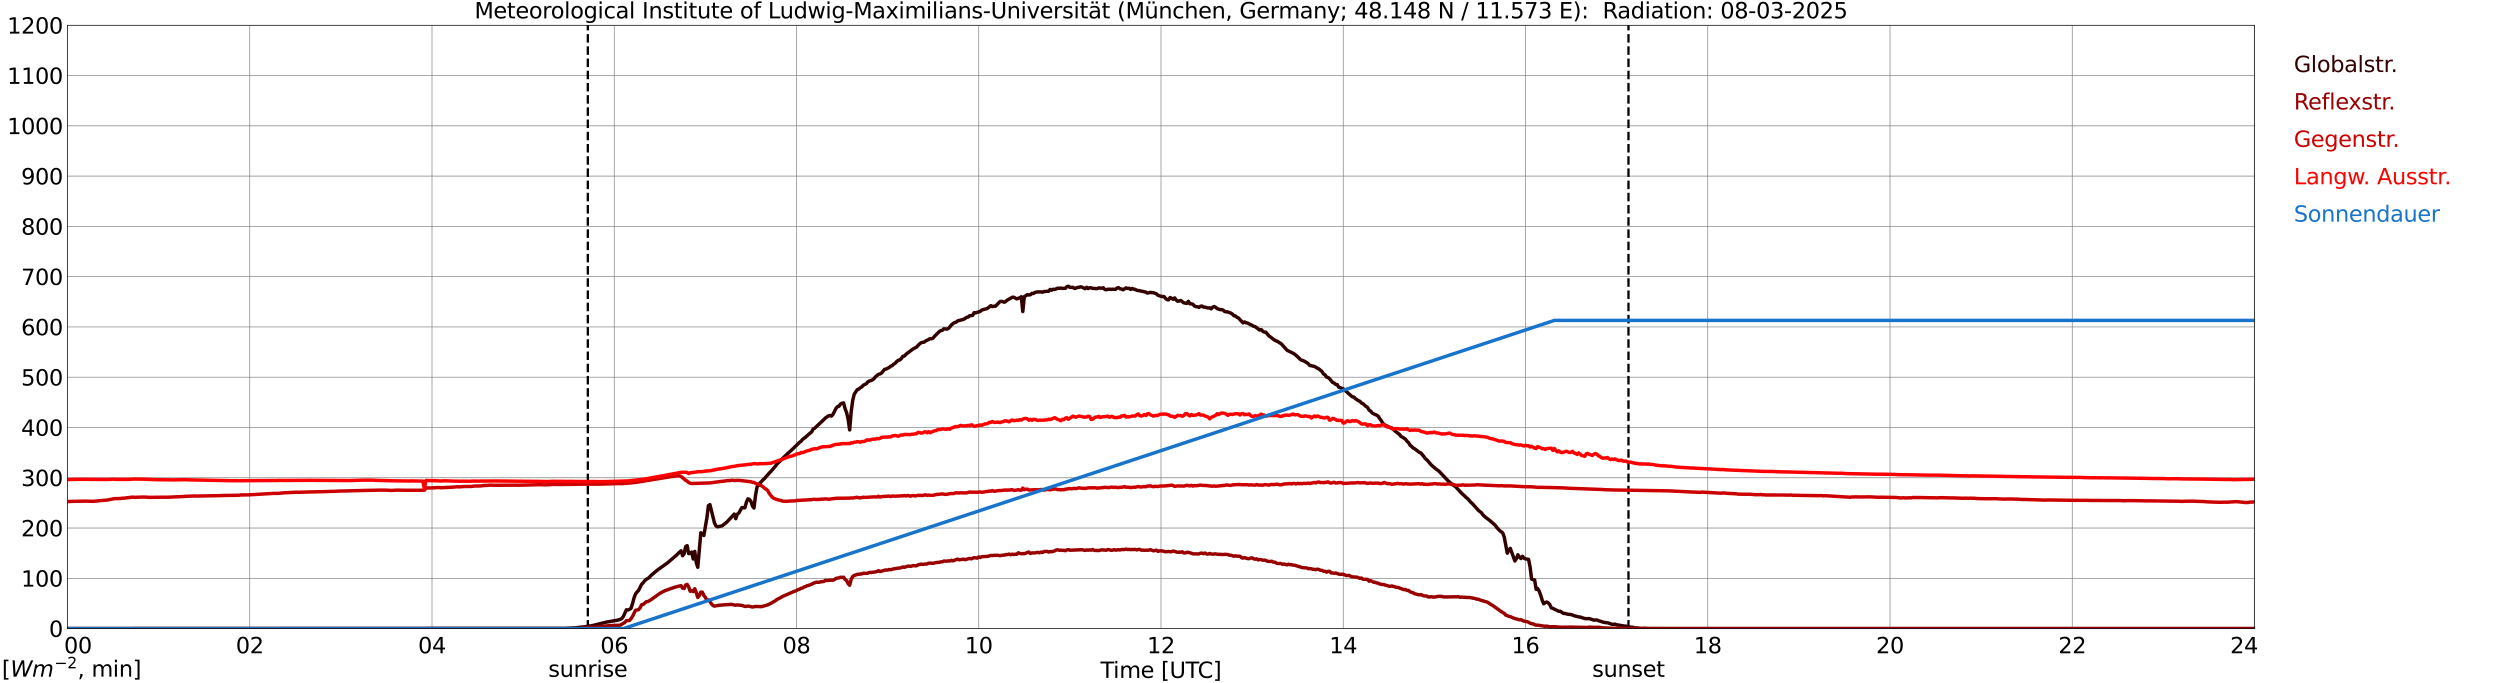 <?xml version="1.0" encoding="utf-8" standalone="no"?>
<!DOCTYPE svg PUBLIC "-//W3C//DTD SVG 1.1//EN"
  "http://www.w3.org/Graphics/SVG/1.1/DTD/svg11.dtd">
<svg xmlns:xlink="http://www.w3.org/1999/xlink" width="1085.4pt" height="296.64pt" viewBox="0 0 1085.4 296.64" xmlns="http://www.w3.org/2000/svg" version="1.1">
 <defs>
  <style type="text/css">*{stroke-linejoin: round; stroke-linecap: butt}</style>
 </defs>
 <g id="figure_1">
  <g id="patch_1">
   <path d="M 0 296.64 
L 1085.4 296.64 
L 1085.4 0 
L 0 0 
z
" style="fill: #ffffff"/>
  </g>
  <g id="axes_1">
   <g id="patch_2">
    <path d="M 29.306 272.909 
L 978.814 272.909 
L 978.814 10.976 
L 29.306 10.976 
z
" style="fill: #ffffff"/>
   </g>
   <g id="patch_3">
    <path d="M 978.814 272.909 
L 978.814 272.909 
L 978.814 10.976 
L 978.814 10.976 
z
" clip-path="url(#p278bca1bcf)" style="fill: #d3d3d3; opacity: 0.25; stroke: #d3d3d3; stroke-linejoin: miter"/>
   </g>
   <g id="matplotlib.axis_1">
    <g id="xtick_1">
     <g id="line2d_1">
      <path d="M 29.306 272.909 
L 29.306 10.976 
" clip-path="url(#p278bca1bcf)" style="fill: none; stroke: #808080; stroke-width: 0.3; stroke-linecap: square"/>
     </g>
     <g id="line2d_2"/>
     <g id="text_1">
      <!--    00 -->
      <g transform="translate(18.733 283.627) scale(0.095 -0.095)">
       <defs>
        <path id="DejaVuSans-20" transform="scale(0.016)"/>
        <path id="DejaVuSans-30" d="M 2034 4250 
Q 1547 4250 1301 3770 
Q 1056 3291 1056 2328 
Q 1056 1369 1301 889 
Q 1547 409 2034 409 
Q 2525 409 2770 889 
Q 3016 1369 3016 2328 
Q 3016 3291 2770 3770 
Q 2525 4250 2034 4250 
z
M 2034 4750 
Q 2819 4750 3233 4129 
Q 3647 3509 3647 2328 
Q 3647 1150 3233 529 
Q 2819 -91 2034 -91 
Q 1250 -91 836 529 
Q 422 1150 422 2328 
Q 422 3509 836 4129 
Q 1250 4750 2034 4750 
z
" transform="scale(0.016)"/>
       </defs>
       <use xlink:href="#DejaVuSans-20"/>
       <use xlink:href="#DejaVuSans-20" transform="translate(31.787 0)"/>
       <use xlink:href="#DejaVuSans-20" transform="translate(63.574 0)"/>
       <use xlink:href="#DejaVuSans-30" transform="translate(95.361 0)"/>
       <use xlink:href="#DejaVuSans-30" transform="translate(158.984 0)"/>
      </g>
     </g>
    </g>
    <g id="xtick_2">
     <g id="line2d_3">
      <path d="M 108.431 272.909 
L 108.431 10.976 
" clip-path="url(#p278bca1bcf)" style="fill: none; stroke: #808080; stroke-width: 0.3; stroke-linecap: square"/>
     </g>
     <g id="line2d_4"/>
     <g id="text_2">
      <!-- 02 -->
      <g transform="translate(102.387 283.627) scale(0.095 -0.095)">
       <defs>
        <path id="DejaVuSans-32" d="M 1228 531 
L 3431 531 
L 3431 0 
L 469 0 
L 469 531 
Q 828 903 1448 1529 
Q 2069 2156 2228 2338 
Q 2531 2678 2651 2914 
Q 2772 3150 2772 3378 
Q 2772 3750 2511 3984 
Q 2250 4219 1831 4219 
Q 1534 4219 1204 4116 
Q 875 4013 500 3803 
L 500 4441 
Q 881 4594 1212 4672 
Q 1544 4750 1819 4750 
Q 2544 4750 2975 4387 
Q 3406 4025 3406 3419 
Q 3406 3131 3298 2873 
Q 3191 2616 2906 2266 
Q 2828 2175 2409 1742 
Q 1991 1309 1228 531 
z
" transform="scale(0.016)"/>
       </defs>
       <use xlink:href="#DejaVuSans-30"/>
       <use xlink:href="#DejaVuSans-32" transform="translate(63.623 0)"/>
      </g>
     </g>
    </g>
    <g id="xtick_3">
     <g id="line2d_5">
      <path d="M 187.557 272.909 
L 187.557 10.976 
" clip-path="url(#p278bca1bcf)" style="fill: none; stroke: #808080; stroke-width: 0.3; stroke-linecap: square"/>
     </g>
     <g id="line2d_6"/>
     <g id="text_3">
      <!-- 04 -->
      <g transform="translate(181.513 283.627) scale(0.095 -0.095)">
       <defs>
        <path id="DejaVuSans-34" d="M 2419 4116 
L 825 1625 
L 2419 1625 
L 2419 4116 
z
M 2253 4666 
L 3047 4666 
L 3047 1625 
L 3713 1625 
L 3713 1100 
L 3047 1100 
L 3047 0 
L 2419 0 
L 2419 1100 
L 313 1100 
L 313 1709 
L 2253 4666 
z
" transform="scale(0.016)"/>
       </defs>
       <use xlink:href="#DejaVuSans-30"/>
       <use xlink:href="#DejaVuSans-34" transform="translate(63.623 0)"/>
      </g>
     </g>
    </g>
    <g id="xtick_4">
     <g id="line2d_7">
      <path d="M 266.683 272.909 
L 266.683 10.976 
" clip-path="url(#p278bca1bcf)" style="fill: none; stroke: #808080; stroke-width: 0.3; stroke-linecap: square"/>
     </g>
     <g id="line2d_8"/>
     <g id="text_4">
      <!-- 06 -->
      <g transform="translate(260.638 283.627) scale(0.095 -0.095)">
       <defs>
        <path id="DejaVuSans-36" d="M 2113 2584 
Q 1688 2584 1439 2293 
Q 1191 2003 1191 1497 
Q 1191 994 1439 701 
Q 1688 409 2113 409 
Q 2538 409 2786 701 
Q 3034 994 3034 1497 
Q 3034 2003 2786 2293 
Q 2538 2584 2113 2584 
z
M 3366 4563 
L 3366 3988 
Q 3128 4100 2886 4159 
Q 2644 4219 2406 4219 
Q 1781 4219 1451 3797 
Q 1122 3375 1075 2522 
Q 1259 2794 1537 2939 
Q 1816 3084 2150 3084 
Q 2853 3084 3261 2657 
Q 3669 2231 3669 1497 
Q 3669 778 3244 343 
Q 2819 -91 2113 -91 
Q 1303 -91 875 529 
Q 447 1150 447 2328 
Q 447 3434 972 4092 
Q 1497 4750 2381 4750 
Q 2619 4750 2861 4703 
Q 3103 4656 3366 4563 
z
" transform="scale(0.016)"/>
       </defs>
       <use xlink:href="#DejaVuSans-30"/>
       <use xlink:href="#DejaVuSans-36" transform="translate(63.623 0)"/>
      </g>
     </g>
    </g>
    <g id="xtick_5">
     <g id="line2d_9">
      <path d="M 345.808 272.909 
L 345.808 10.976 
" clip-path="url(#p278bca1bcf)" style="fill: none; stroke: #808080; stroke-width: 0.3; stroke-linecap: square"/>
     </g>
     <g id="line2d_10"/>
     <g id="text_5">
      <!-- 08 -->
      <g transform="translate(339.764 283.627) scale(0.095 -0.095)">
       <defs>
        <path id="DejaVuSans-38" d="M 2034 2216 
Q 1584 2216 1326 1975 
Q 1069 1734 1069 1313 
Q 1069 891 1326 650 
Q 1584 409 2034 409 
Q 2484 409 2743 651 
Q 3003 894 3003 1313 
Q 3003 1734 2745 1975 
Q 2488 2216 2034 2216 
z
M 1403 2484 
Q 997 2584 770 2862 
Q 544 3141 544 3541 
Q 544 4100 942 4425 
Q 1341 4750 2034 4750 
Q 2731 4750 3128 4425 
Q 3525 4100 3525 3541 
Q 3525 3141 3298 2862 
Q 3072 2584 2669 2484 
Q 3125 2378 3379 2068 
Q 3634 1759 3634 1313 
Q 3634 634 3220 271 
Q 2806 -91 2034 -91 
Q 1263 -91 848 271 
Q 434 634 434 1313 
Q 434 1759 690 2068 
Q 947 2378 1403 2484 
z
M 1172 3481 
Q 1172 3119 1398 2916 
Q 1625 2713 2034 2713 
Q 2441 2713 2670 2916 
Q 2900 3119 2900 3481 
Q 2900 3844 2670 4047 
Q 2441 4250 2034 4250 
Q 1625 4250 1398 4047 
Q 1172 3844 1172 3481 
z
" transform="scale(0.016)"/>
       </defs>
       <use xlink:href="#DejaVuSans-30"/>
       <use xlink:href="#DejaVuSans-38" transform="translate(63.623 0)"/>
      </g>
     </g>
    </g>
    <g id="xtick_6">
     <g id="line2d_11">
      <path d="M 424.934 272.909 
L 424.934 10.976 
" clip-path="url(#p278bca1bcf)" style="fill: none; stroke: #808080; stroke-width: 0.3; stroke-linecap: square"/>
     </g>
     <g id="line2d_12"/>
     <g id="text_6">
      <!-- 10 -->
      <g transform="translate(418.89 283.627) scale(0.095 -0.095)">
       <defs>
        <path id="DejaVuSans-31" d="M 794 531 
L 1825 531 
L 1825 4091 
L 703 3866 
L 703 4441 
L 1819 4666 
L 2450 4666 
L 2450 531 
L 3481 531 
L 3481 0 
L 794 0 
L 794 531 
z
" transform="scale(0.016)"/>
       </defs>
       <use xlink:href="#DejaVuSans-31"/>
       <use xlink:href="#DejaVuSans-30" transform="translate(63.623 0)"/>
      </g>
     </g>
    </g>
    <g id="xtick_7">
     <g id="line2d_13">
      <path d="M 504.06 272.909 
L 504.06 10.976 
" clip-path="url(#p278bca1bcf)" style="fill: none; stroke: #808080; stroke-width: 0.3; stroke-linecap: square"/>
     </g>
     <g id="line2d_14"/>
     <g id="text_7">
      <!-- 12 -->
      <g transform="translate(498.015 283.627) scale(0.095 -0.095)">
       <use xlink:href="#DejaVuSans-31"/>
       <use xlink:href="#DejaVuSans-32" transform="translate(63.623 0)"/>
      </g>
     </g>
    </g>
    <g id="xtick_8">
     <g id="line2d_15">
      <path d="M 583.185 272.909 
L 583.185 10.976 
" clip-path="url(#p278bca1bcf)" style="fill: none; stroke: #808080; stroke-width: 0.3; stroke-linecap: square"/>
     </g>
     <g id="line2d_16"/>
     <g id="text_8">
      <!-- 14 -->
      <g transform="translate(577.141 283.627) scale(0.095 -0.095)">
       <use xlink:href="#DejaVuSans-31"/>
       <use xlink:href="#DejaVuSans-34" transform="translate(63.623 0)"/>
      </g>
     </g>
    </g>
    <g id="xtick_9">
     <g id="line2d_17">
      <path d="M 662.311 272.909 
L 662.311 10.976 
" clip-path="url(#p278bca1bcf)" style="fill: none; stroke: #808080; stroke-width: 0.3; stroke-linecap: square"/>
     </g>
     <g id="line2d_18"/>
     <g id="text_9">
      <!-- 16 -->
      <g transform="translate(656.267 283.627) scale(0.095 -0.095)">
       <use xlink:href="#DejaVuSans-31"/>
       <use xlink:href="#DejaVuSans-36" transform="translate(63.623 0)"/>
      </g>
     </g>
    </g>
    <g id="xtick_10">
     <g id="line2d_19">
      <path d="M 741.437 272.909 
L 741.437 10.976 
" clip-path="url(#p278bca1bcf)" style="fill: none; stroke: #808080; stroke-width: 0.3; stroke-linecap: square"/>
     </g>
     <g id="line2d_20"/>
     <g id="text_10">
      <!-- 18 -->
      <g transform="translate(735.392 283.627) scale(0.095 -0.095)">
       <use xlink:href="#DejaVuSans-31"/>
       <use xlink:href="#DejaVuSans-38" transform="translate(63.623 0)"/>
      </g>
     </g>
    </g>
    <g id="xtick_11">
     <g id="line2d_21">
      <path d="M 820.562 272.909 
L 820.562 10.976 
" clip-path="url(#p278bca1bcf)" style="fill: none; stroke: #808080; stroke-width: 0.3; stroke-linecap: square"/>
     </g>
     <g id="line2d_22"/>
     <g id="text_11">
      <!-- 20 -->
      <g transform="translate(814.518 283.627) scale(0.095 -0.095)">
       <use xlink:href="#DejaVuSans-32"/>
       <use xlink:href="#DejaVuSans-30" transform="translate(63.623 0)"/>
      </g>
     </g>
    </g>
    <g id="xtick_12">
     <g id="line2d_23">
      <path d="M 899.688 272.909 
L 899.688 10.976 
" clip-path="url(#p278bca1bcf)" style="fill: none; stroke: #808080; stroke-width: 0.3; stroke-linecap: square"/>
     </g>
     <g id="line2d_24"/>
     <g id="text_12">
      <!-- 22 -->
      <g transform="translate(893.644 283.627) scale(0.095 -0.095)">
       <use xlink:href="#DejaVuSans-32"/>
       <use xlink:href="#DejaVuSans-32" transform="translate(63.623 0)"/>
      </g>
     </g>
    </g>
    <g id="xtick_13">
     <g id="line2d_25">
      <path d="M 978.814 272.909 
L 978.814 10.976 
" clip-path="url(#p278bca1bcf)" style="fill: none; stroke: #808080; stroke-width: 0.3; stroke-linecap: square"/>
     </g>
     <g id="line2d_26"/>
     <g id="text_13">
      <!-- 24    -->
      <g transform="translate(968.241 283.627) scale(0.095 -0.095)">
       <use xlink:href="#DejaVuSans-32"/>
       <use xlink:href="#DejaVuSans-34" transform="translate(63.623 0)"/>
       <use xlink:href="#DejaVuSans-20" transform="translate(127.246 0)"/>
       <use xlink:href="#DejaVuSans-20" transform="translate(159.033 0)"/>
       <use xlink:href="#DejaVuSans-20" transform="translate(190.82 0)"/>
      </g>
     </g>
    </g>
    <g id="text_14">
     <!-- Time [UTC] -->
     <g transform="translate(477.806 294.322) scale(0.095 -0.095)">
      <defs>
       <path id="DejaVuSans-54" d="M -19 4666 
L 3928 4666 
L 3928 4134 
L 2272 4134 
L 2272 0 
L 1638 0 
L 1638 4134 
L -19 4134 
L -19 4666 
z
" transform="scale(0.016)"/>
       <path id="DejaVuSans-69" d="M 603 3500 
L 1178 3500 
L 1178 0 
L 603 0 
L 603 3500 
z
M 603 4863 
L 1178 4863 
L 1178 4134 
L 603 4134 
L 603 4863 
z
" transform="scale(0.016)"/>
       <path id="DejaVuSans-6d" d="M 3328 2828 
Q 3544 3216 3844 3400 
Q 4144 3584 4550 3584 
Q 5097 3584 5394 3201 
Q 5691 2819 5691 2113 
L 5691 0 
L 5113 0 
L 5113 2094 
Q 5113 2597 4934 2840 
Q 4756 3084 4391 3084 
Q 3944 3084 3684 2787 
Q 3425 2491 3425 1978 
L 3425 0 
L 2847 0 
L 2847 2094 
Q 2847 2600 2669 2842 
Q 2491 3084 2119 3084 
Q 1678 3084 1418 2786 
Q 1159 2488 1159 1978 
L 1159 0 
L 581 0 
L 581 3500 
L 1159 3500 
L 1159 2956 
Q 1356 3278 1631 3431 
Q 1906 3584 2284 3584 
Q 2666 3584 2933 3390 
Q 3200 3197 3328 2828 
z
" transform="scale(0.016)"/>
       <path id="DejaVuSans-65" d="M 3597 1894 
L 3597 1613 
L 953 1613 
Q 991 1019 1311 708 
Q 1631 397 2203 397 
Q 2534 397 2845 478 
Q 3156 559 3463 722 
L 3463 178 
Q 3153 47 2828 -22 
Q 2503 -91 2169 -91 
Q 1331 -91 842 396 
Q 353 884 353 1716 
Q 353 2575 817 3079 
Q 1281 3584 2069 3584 
Q 2775 3584 3186 3129 
Q 3597 2675 3597 1894 
z
M 3022 2063 
Q 3016 2534 2758 2815 
Q 2500 3097 2075 3097 
Q 1594 3097 1305 2825 
Q 1016 2553 972 2059 
L 3022 2063 
z
" transform="scale(0.016)"/>
       <path id="DejaVuSans-5b" d="M 550 4863 
L 1875 4863 
L 1875 4416 
L 1125 4416 
L 1125 -397 
L 1875 -397 
L 1875 -844 
L 550 -844 
L 550 4863 
z
" transform="scale(0.016)"/>
       <path id="DejaVuSans-55" d="M 556 4666 
L 1191 4666 
L 1191 1831 
Q 1191 1081 1462 751 
Q 1734 422 2344 422 
Q 2950 422 3222 751 
Q 3494 1081 3494 1831 
L 3494 4666 
L 4128 4666 
L 4128 1753 
Q 4128 841 3676 375 
Q 3225 -91 2344 -91 
Q 1459 -91 1007 375 
Q 556 841 556 1753 
L 556 4666 
z
" transform="scale(0.016)"/>
       <path id="DejaVuSans-43" d="M 4122 4306 
L 4122 3641 
Q 3803 3938 3442 4084 
Q 3081 4231 2675 4231 
Q 1875 4231 1450 3742 
Q 1025 3253 1025 2328 
Q 1025 1406 1450 917 
Q 1875 428 2675 428 
Q 3081 428 3442 575 
Q 3803 722 4122 1019 
L 4122 359 
Q 3791 134 3420 21 
Q 3050 -91 2638 -91 
Q 1578 -91 968 557 
Q 359 1206 359 2328 
Q 359 3453 968 4101 
Q 1578 4750 2638 4750 
Q 3056 4750 3426 4639 
Q 3797 4528 4122 4306 
z
" transform="scale(0.016)"/>
       <path id="DejaVuSans-5d" d="M 1947 4863 
L 1947 -844 
L 622 -844 
L 622 -397 
L 1369 -397 
L 1369 4416 
L 622 4416 
L 622 4863 
L 1947 4863 
z
" transform="scale(0.016)"/>
      </defs>
      <use xlink:href="#DejaVuSans-54"/>
      <use xlink:href="#DejaVuSans-69" transform="translate(57.959 0)"/>
      <use xlink:href="#DejaVuSans-6d" transform="translate(85.742 0)"/>
      <use xlink:href="#DejaVuSans-65" transform="translate(183.154 0)"/>
      <use xlink:href="#DejaVuSans-20" transform="translate(244.678 0)"/>
      <use xlink:href="#DejaVuSans-5b" transform="translate(276.465 0)"/>
      <use xlink:href="#DejaVuSans-55" transform="translate(315.479 0)"/>
      <use xlink:href="#DejaVuSans-54" transform="translate(388.672 0)"/>
      <use xlink:href="#DejaVuSans-43" transform="translate(443.881 0)"/>
      <use xlink:href="#DejaVuSans-5d" transform="translate(513.705 0)"/>
     </g>
    </g>
   </g>
   <g id="matplotlib.axis_2">
    <g id="ytick_1">
     <g id="line2d_27">
      <path d="M 29.306 272.909 
L 978.814 272.909 
" clip-path="url(#p278bca1bcf)" style="fill: none; stroke: #808080; stroke-width: 0.3; stroke-linecap: square"/>
     </g>
     <g id="line2d_28"/>
     <g id="text_15">
      <!-- 0 -->
      <g transform="translate(21.261 276.518) scale(0.095 -0.095)">
       <use xlink:href="#DejaVuSans-30"/>
      </g>
     </g>
    </g>
    <g id="ytick_2">
     <g id="line2d_29">
      <path d="M 29.306 251.081 
L 978.814 251.081 
" clip-path="url(#p278bca1bcf)" style="fill: none; stroke: #808080; stroke-width: 0.3; stroke-linecap: square"/>
     </g>
     <g id="line2d_30"/>
     <g id="text_16">
      <!-- 100 -->
      <g transform="translate(9.173 254.69) scale(0.095 -0.095)">
       <use xlink:href="#DejaVuSans-31"/>
       <use xlink:href="#DejaVuSans-30" transform="translate(63.623 0)"/>
       <use xlink:href="#DejaVuSans-30" transform="translate(127.246 0)"/>
      </g>
     </g>
    </g>
    <g id="ytick_3">
     <g id="line2d_31">
      <path d="M 29.306 229.253 
L 978.814 229.253 
" clip-path="url(#p278bca1bcf)" style="fill: none; stroke: #808080; stroke-width: 0.3; stroke-linecap: square"/>
     </g>
     <g id="line2d_32"/>
     <g id="text_17">
      <!-- 200 -->
      <g transform="translate(9.173 232.863) scale(0.095 -0.095)">
       <use xlink:href="#DejaVuSans-32"/>
       <use xlink:href="#DejaVuSans-30" transform="translate(63.623 0)"/>
       <use xlink:href="#DejaVuSans-30" transform="translate(127.246 0)"/>
      </g>
     </g>
    </g>
    <g id="ytick_4">
     <g id="line2d_33">
      <path d="M 29.306 207.426 
L 978.814 207.426 
" clip-path="url(#p278bca1bcf)" style="fill: none; stroke: #808080; stroke-width: 0.3; stroke-linecap: square"/>
     </g>
     <g id="line2d_34"/>
     <g id="text_18">
      <!-- 300 -->
      <g transform="translate(9.173 211.035) scale(0.095 -0.095)">
       <defs>
        <path id="DejaVuSans-33" d="M 2597 2516 
Q 3050 2419 3304 2112 
Q 3559 1806 3559 1356 
Q 3559 666 3084 287 
Q 2609 -91 1734 -91 
Q 1441 -91 1130 -33 
Q 819 25 488 141 
L 488 750 
Q 750 597 1062 519 
Q 1375 441 1716 441 
Q 2309 441 2620 675 
Q 2931 909 2931 1356 
Q 2931 1769 2642 2001 
Q 2353 2234 1838 2234 
L 1294 2234 
L 1294 2753 
L 1863 2753 
Q 2328 2753 2575 2939 
Q 2822 3125 2822 3475 
Q 2822 3834 2567 4026 
Q 2313 4219 1838 4219 
Q 1578 4219 1281 4162 
Q 984 4106 628 3988 
L 628 4550 
Q 988 4650 1302 4700 
Q 1616 4750 1894 4750 
Q 2613 4750 3031 4423 
Q 3450 4097 3450 3541 
Q 3450 3153 3228 2886 
Q 3006 2619 2597 2516 
z
" transform="scale(0.016)"/>
       </defs>
       <use xlink:href="#DejaVuSans-33"/>
       <use xlink:href="#DejaVuSans-30" transform="translate(63.623 0)"/>
       <use xlink:href="#DejaVuSans-30" transform="translate(127.246 0)"/>
      </g>
     </g>
    </g>
    <g id="ytick_5">
     <g id="line2d_35">
      <path d="M 29.306 185.598 
L 978.814 185.598 
" clip-path="url(#p278bca1bcf)" style="fill: none; stroke: #808080; stroke-width: 0.3; stroke-linecap: square"/>
     </g>
     <g id="line2d_36"/>
     <g id="text_19">
      <!-- 400 -->
      <g transform="translate(9.173 189.207) scale(0.095 -0.095)">
       <use xlink:href="#DejaVuSans-34"/>
       <use xlink:href="#DejaVuSans-30" transform="translate(63.623 0)"/>
       <use xlink:href="#DejaVuSans-30" transform="translate(127.246 0)"/>
      </g>
     </g>
    </g>
    <g id="ytick_6">
     <g id="line2d_37">
      <path d="M 29.306 163.77 
L 978.814 163.77 
" clip-path="url(#p278bca1bcf)" style="fill: none; stroke: #808080; stroke-width: 0.3; stroke-linecap: square"/>
     </g>
     <g id="line2d_38"/>
     <g id="text_20">
      <!-- 500 -->
      <g transform="translate(9.173 167.379) scale(0.095 -0.095)">
       <defs>
        <path id="DejaVuSans-35" d="M 691 4666 
L 3169 4666 
L 3169 4134 
L 1269 4134 
L 1269 2991 
Q 1406 3038 1543 3061 
Q 1681 3084 1819 3084 
Q 2600 3084 3056 2656 
Q 3513 2228 3513 1497 
Q 3513 744 3044 326 
Q 2575 -91 1722 -91 
Q 1428 -91 1123 -41 
Q 819 9 494 109 
L 494 744 
Q 775 591 1075 516 
Q 1375 441 1709 441 
Q 2250 441 2565 725 
Q 2881 1009 2881 1497 
Q 2881 1984 2565 2268 
Q 2250 2553 1709 2553 
Q 1456 2553 1204 2497 
Q 953 2441 691 2322 
L 691 4666 
z
" transform="scale(0.016)"/>
       </defs>
       <use xlink:href="#DejaVuSans-35"/>
       <use xlink:href="#DejaVuSans-30" transform="translate(63.623 0)"/>
       <use xlink:href="#DejaVuSans-30" transform="translate(127.246 0)"/>
      </g>
     </g>
    </g>
    <g id="ytick_7">
     <g id="line2d_39">
      <path d="M 29.306 141.942 
L 978.814 141.942 
" clip-path="url(#p278bca1bcf)" style="fill: none; stroke: #808080; stroke-width: 0.3; stroke-linecap: square"/>
     </g>
     <g id="line2d_40"/>
     <g id="text_21">
      <!-- 600 -->
      <g transform="translate(9.173 145.551) scale(0.095 -0.095)">
       <use xlink:href="#DejaVuSans-36"/>
       <use xlink:href="#DejaVuSans-30" transform="translate(63.623 0)"/>
       <use xlink:href="#DejaVuSans-30" transform="translate(127.246 0)"/>
      </g>
     </g>
    </g>
    <g id="ytick_8">
     <g id="line2d_41">
      <path d="M 29.306 120.114 
L 978.814 120.114 
" clip-path="url(#p278bca1bcf)" style="fill: none; stroke: #808080; stroke-width: 0.3; stroke-linecap: square"/>
     </g>
     <g id="line2d_42"/>
     <g id="text_22">
      <!-- 700 -->
      <g transform="translate(9.173 123.724) scale(0.095 -0.095)">
       <defs>
        <path id="DejaVuSans-37" d="M 525 4666 
L 3525 4666 
L 3525 4397 
L 1831 0 
L 1172 0 
L 2766 4134 
L 525 4134 
L 525 4666 
z
" transform="scale(0.016)"/>
       </defs>
       <use xlink:href="#DejaVuSans-37"/>
       <use xlink:href="#DejaVuSans-30" transform="translate(63.623 0)"/>
       <use xlink:href="#DejaVuSans-30" transform="translate(127.246 0)"/>
      </g>
     </g>
    </g>
    <g id="ytick_9">
     <g id="line2d_43">
      <path d="M 29.306 98.287 
L 978.814 98.287 
" clip-path="url(#p278bca1bcf)" style="fill: none; stroke: #808080; stroke-width: 0.3; stroke-linecap: square"/>
     </g>
     <g id="line2d_44"/>
     <g id="text_23">
      <!-- 800 -->
      <g transform="translate(9.173 101.896) scale(0.095 -0.095)">
       <use xlink:href="#DejaVuSans-38"/>
       <use xlink:href="#DejaVuSans-30" transform="translate(63.623 0)"/>
       <use xlink:href="#DejaVuSans-30" transform="translate(127.246 0)"/>
      </g>
     </g>
    </g>
    <g id="ytick_10">
     <g id="line2d_45">
      <path d="M 29.306 76.459 
L 978.814 76.459 
" clip-path="url(#p278bca1bcf)" style="fill: none; stroke: #808080; stroke-width: 0.3; stroke-linecap: square"/>
     </g>
     <g id="line2d_46"/>
     <g id="text_24">
      <!-- 900 -->
      <g transform="translate(9.173 80.068) scale(0.095 -0.095)">
       <defs>
        <path id="DejaVuSans-39" d="M 703 97 
L 703 672 
Q 941 559 1184 500 
Q 1428 441 1663 441 
Q 2288 441 2617 861 
Q 2947 1281 2994 2138 
Q 2813 1869 2534 1725 
Q 2256 1581 1919 1581 
Q 1219 1581 811 2004 
Q 403 2428 403 3163 
Q 403 3881 828 4315 
Q 1253 4750 1959 4750 
Q 2769 4750 3195 4129 
Q 3622 3509 3622 2328 
Q 3622 1225 3098 567 
Q 2575 -91 1691 -91 
Q 1453 -91 1209 -44 
Q 966 3 703 97 
z
M 1959 2075 
Q 2384 2075 2632 2365 
Q 2881 2656 2881 3163 
Q 2881 3666 2632 3958 
Q 2384 4250 1959 4250 
Q 1534 4250 1286 3958 
Q 1038 3666 1038 3163 
Q 1038 2656 1286 2365 
Q 1534 2075 1959 2075 
z
" transform="scale(0.016)"/>
       </defs>
       <use xlink:href="#DejaVuSans-39"/>
       <use xlink:href="#DejaVuSans-30" transform="translate(63.623 0)"/>
       <use xlink:href="#DejaVuSans-30" transform="translate(127.246 0)"/>
      </g>
     </g>
    </g>
    <g id="ytick_11">
     <g id="line2d_47">
      <path d="M 29.306 54.631 
L 978.814 54.631 
" clip-path="url(#p278bca1bcf)" style="fill: none; stroke: #808080; stroke-width: 0.3; stroke-linecap: square"/>
     </g>
     <g id="line2d_48"/>
     <g id="text_25">
      <!-- 1000 -->
      <g transform="translate(3.128 58.24) scale(0.095 -0.095)">
       <use xlink:href="#DejaVuSans-31"/>
       <use xlink:href="#DejaVuSans-30" transform="translate(63.623 0)"/>
       <use xlink:href="#DejaVuSans-30" transform="translate(127.246 0)"/>
       <use xlink:href="#DejaVuSans-30" transform="translate(190.869 0)"/>
      </g>
     </g>
    </g>
    <g id="ytick_12">
     <g id="line2d_49">
      <path d="M 29.306 32.803 
L 978.814 32.803 
" clip-path="url(#p278bca1bcf)" style="fill: none; stroke: #808080; stroke-width: 0.3; stroke-linecap: square"/>
     </g>
     <g id="line2d_50"/>
     <g id="text_26">
      <!-- 1100 -->
      <g transform="translate(3.128 36.413) scale(0.095 -0.095)">
       <use xlink:href="#DejaVuSans-31"/>
       <use xlink:href="#DejaVuSans-31" transform="translate(63.623 0)"/>
       <use xlink:href="#DejaVuSans-30" transform="translate(127.246 0)"/>
       <use xlink:href="#DejaVuSans-30" transform="translate(190.869 0)"/>
      </g>
     </g>
    </g>
    <g id="ytick_13">
     <g id="line2d_51">
      <path d="M 29.306 10.976 
L 978.814 10.976 
" clip-path="url(#p278bca1bcf)" style="fill: none; stroke: #808080; stroke-width: 0.3; stroke-linecap: square"/>
     </g>
     <g id="line2d_52"/>
     <g id="text_27">
      <!-- 1200 -->
      <g transform="translate(3.128 14.585) scale(0.095 -0.095)">
       <use xlink:href="#DejaVuSans-31"/>
       <use xlink:href="#DejaVuSans-32" transform="translate(63.623 0)"/>
       <use xlink:href="#DejaVuSans-30" transform="translate(127.246 0)"/>
       <use xlink:href="#DejaVuSans-30" transform="translate(190.869 0)"/>
      </g>
     </g>
    </g>
   </g>
   <g id="line2d_53">
    <path d="M 255.21 272.909 
L 255.21 10.976 
" clip-path="url(#p278bca1bcf)" style="fill: none; stroke-dasharray: 3.7,1.6; stroke-dashoffset: 0; stroke: #000000"/>
   </g>
   <g id="line2d_54">
    <path d="M 707.017 272.909 
L 707.017 10.976 
" clip-path="url(#p278bca1bcf)" style="fill: none; stroke-dasharray: 3.7,1.6; stroke-dashoffset: 0; stroke: #000000"/>
   </g>
   <g id="line2d_55">
    <path d="M 29.306 272.909 
L 245.583 272.811 
L 249.539 272.608 
L 254.155 272.082 
L 255.473 271.837 
L 256.792 271.695 
L 258.77 271.23 
L 260.089 270.885 
L 263.386 270.073 
L 268.002 269.283 
L 269.32 268.899 
L 269.98 268.554 
L 270.639 267.642 
L 271.958 264.745 
L 272.617 264.846 
L 273.277 264.562 
L 273.936 264.156 
L 274.595 262.13 
L 275.255 259.638 
L 275.914 257.893 
L 276.573 257.023 
L 277.233 256.352 
L 278.552 253.679 
L 279.211 253.03 
L 279.87 252.157 
L 280.53 251.57 
L 281.849 250.76 
L 282.508 249.97 
L 284.486 248.267 
L 285.805 247.213 
L 289.761 244.417 
L 293.717 241.012 
L 295.036 239.713 
L 295.696 239.146 
L 296.355 241.274 
L 297.014 240.423 
L 297.674 237.362 
L 298.333 236.897 
L 298.992 240.364 
L 299.652 240.261 
L 300.311 239.674 
L 300.971 242.693 
L 301.63 239.39 
L 302.289 244.314 
L 302.949 246.281 
L 304.267 231.323 
L 304.927 231.729 
L 305.586 232.479 
L 306.905 224.838 
L 307.564 219.529 
L 308.224 219.082 
L 310.202 227.068 
L 310.861 228.365 
L 311.521 228.71 
L 313.499 228.304 
L 315.477 226.743 
L 317.455 224.656 
L 318.774 223.176 
L 319.433 225.202 
L 320.093 223.257 
L 320.752 222.77 
L 322.071 220.38 
L 323.39 220.481 
L 324.049 218.088 
L 324.708 216.569 
L 325.368 216.792 
L 326.027 217.685 
L 326.686 219.71 
L 327.346 220.561 
L 328.005 215.192 
L 328.665 211.461 
L 329.983 209.698 
L 331.302 208.32 
L 331.961 207.711 
L 333.94 205.422 
L 334.599 204.773 
L 335.918 203.254 
L 336.577 202.503 
L 337.236 201.571 
L 341.852 197.031 
L 343.171 195.876 
L 345.808 193.342 
L 347.127 192.046 
L 347.787 191.579 
L 348.446 190.769 
L 349.765 189.795 
L 351.083 188.579 
L 352.402 187.486 
L 353.062 186.25 
L 353.721 185.906 
L 355.04 184.648 
L 357.677 182.175 
L 358.337 181.488 
L 359.655 180.595 
L 360.315 180.353 
L 360.974 180.656 
L 361.634 179.947 
L 362.952 177.292 
L 363.612 176.522 
L 364.271 176.358 
L 364.93 175.406 
L 365.59 175.042 
L 366.249 174.939 
L 366.909 177.473 
L 367.568 179.135 
L 368.227 182.033 
L 368.887 186.654 
L 369.546 178.77 
L 370.206 173.887 
L 370.865 171.15 
L 372.184 169.183 
L 372.843 168.921 
L 373.502 168.354 
L 374.162 167.967 
L 374.821 167.238 
L 376.14 166.571 
L 376.799 165.8 
L 377.459 165.394 
L 378.118 165.232 
L 378.777 164.929 
L 379.437 164.423 
L 380.096 163.571 
L 381.415 162.517 
L 382.074 162.353 
L 382.734 161.95 
L 384.053 160.347 
L 384.712 160.247 
L 386.031 159.557 
L 386.69 158.97 
L 387.349 158.767 
L 388.009 158.077 
L 388.668 157.713 
L 389.328 156.923 
L 389.987 156.456 
L 390.646 156.274 
L 391.306 155.687 
L 391.965 154.694 
L 392.624 154.613 
L 393.284 153.862 
L 395.921 151.856 
L 396.581 151.409 
L 397.899 150.721 
L 399.218 149.322 
L 399.878 148.835 
L 400.537 148.613 
L 401.196 148.574 
L 401.856 148.045 
L 403.175 147.397 
L 403.834 147.013 
L 404.493 147.072 
L 405.153 146.749 
L 405.812 145.897 
L 407.79 143.992 
L 408.45 143.505 
L 409.109 143.424 
L 409.768 142.756 
L 411.087 142.876 
L 411.746 142.593 
L 412.406 141.925 
L 413.065 141.054 
L 414.384 140.041 
L 415.043 139.938 
L 415.703 139.351 
L 418.34 138.642 
L 419 138.277 
L 419.659 137.749 
L 420.318 137.668 
L 420.978 137.062 
L 421.637 137.04 
L 422.297 136.878 
L 422.956 135.743 
L 423.615 135.846 
L 424.275 135.582 
L 424.934 135.44 
L 425.593 135.156 
L 426.253 134.588 
L 427.572 134.224 
L 428.231 134.06 
L 428.89 133.757 
L 430.209 132.703 
L 430.869 133.128 
L 431.528 132.906 
L 432.187 132.967 
L 434.165 130.919 
L 434.825 130.838 
L 436.144 131.203 
L 437.462 130.21 
L 438.781 129.481 
L 439.44 129.075 
L 440.1 129.016 
L 441.419 129.765 
L 442.737 129.3 
L 443.397 128.832 
L 444.056 135.256 
L 444.716 128.771 
L 445.375 128.426 
L 446.034 127.92 
L 446.694 128.062 
L 447.353 127.981 
L 448.012 127.372 
L 448.672 127.433 
L 449.331 126.968 
L 450.65 126.704 
L 451.309 126.765 
L 451.969 126.704 
L 452.628 126.866 
L 453.287 126.543 
L 453.947 126.562 
L 454.606 126.44 
L 455.266 126.462 
L 455.925 125.65 
L 456.584 125.995 
L 457.244 125.569 
L 457.903 125.691 
L 459.222 125.102 
L 459.881 125.205 
L 460.541 125.043 
L 461.2 125.205 
L 462.519 125.185 
L 463.178 124.476 
L 463.838 124.273 
L 464.497 124.759 
L 465.816 124.738 
L 466.475 125.224 
L 467.134 125.082 
L 467.794 124.799 
L 468.453 124.759 
L 469.113 124.515 
L 469.772 124.679 
L 471.091 125.347 
L 471.75 124.738 
L 472.409 125.285 
L 473.069 124.901 
L 473.728 124.962 
L 474.388 125.205 
L 476.366 125.305 
L 477.025 125.002 
L 478.344 125.144 
L 479.003 124.941 
L 479.663 125.67 
L 480.322 125.792 
L 480.981 125.589 
L 481.641 125.528 
L 482.3 125.65 
L 482.96 125.55 
L 484.278 125.65 
L 484.938 125.063 
L 485.597 124.879 
L 486.256 125.386 
L 486.916 125.469 
L 487.575 125.812 
L 488.894 124.982 
L 489.553 125.266 
L 490.213 125.144 
L 490.872 125.67 
L 491.532 125.224 
L 492.191 125.528 
L 492.85 125.63 
L 493.51 126.015 
L 494.828 126.237 
L 497.466 126.827 
L 498.125 127.23 
L 498.785 127.13 
L 499.444 126.907 
L 500.103 127.069 
L 500.763 127.088 
L 502.082 127.575 
L 502.741 128.204 
L 504.06 128.629 
L 504.719 128.752 
L 505.379 128.752 
L 506.038 129.562 
L 506.697 130.09 
L 507.357 130.171 
L 508.016 129.177 
L 508.675 129.5 
L 509.335 129.948 
L 509.994 129.339 
L 510.654 130.291 
L 511.313 130.799 
L 512.632 130.474 
L 513.95 131.467 
L 515.269 131.731 
L 515.929 130.819 
L 516.588 131.893 
L 517.247 131.893 
L 517.907 132.115 
L 518.566 132.844 
L 519.226 133.128 
L 519.885 133.17 
L 520.544 133.473 
L 521.204 132.947 
L 521.863 132.886 
L 522.522 133.353 
L 523.182 133.353 
L 524.501 133.718 
L 525.16 133.615 
L 525.819 134.102 
L 526.479 133.373 
L 527.138 133.089 
L 527.797 133.434 
L 528.457 134.001 
L 529.776 134.447 
L 530.435 134.405 
L 531.094 134.669 
L 531.754 135.298 
L 533.073 135.44 
L 534.391 135.946 
L 535.051 136.352 
L 535.71 137.081 
L 536.369 137.162 
L 537.029 137.771 
L 537.688 138.055 
L 539.666 140.183 
L 540.326 139.757 
L 540.985 140.161 
L 541.644 140.242 
L 542.963 140.973 
L 543.623 141.235 
L 544.282 141.682 
L 544.941 141.824 
L 546.919 143.302 
L 547.579 143.079 
L 548.238 143.83 
L 548.898 144.195 
L 549.557 144.215 
L 550.876 145.797 
L 553.513 147.762 
L 554.832 148.329 
L 555.491 148.835 
L 556.151 149.119 
L 557.47 150.599 
L 558.788 152.059 
L 560.766 153.031 
L 562.085 153.762 
L 563.404 154.917 
L 564.723 156.213 
L 566.042 156.7 
L 567.36 157.429 
L 568.02 157.957 
L 568.679 158.706 
L 569.338 158.747 
L 569.998 158.97 
L 570.657 159.07 
L 571.976 159.882 
L 572.635 160.186 
L 573.954 161.301 
L 574.613 162.375 
L 575.273 162.74 
L 575.932 163.713 
L 576.592 163.894 
L 577.251 164.442 
L 578.57 166.042 
L 579.229 166.265 
L 579.889 166.935 
L 580.548 166.955 
L 581.207 168.09 
L 583.185 168.819 
L 586.482 171.737 
L 587.142 172.285 
L 587.801 172.388 
L 588.46 173.056 
L 589.779 173.968 
L 590.439 174.23 
L 591.098 174.981 
L 591.757 175.264 
L 593.076 176.5 
L 593.736 176.845 
L 594.395 178.041 
L 595.054 178.467 
L 595.714 179.257 
L 596.373 179.663 
L 597.692 180.25 
L 598.351 180.695 
L 599.011 181.75 
L 599.67 182.562 
L 600.329 183.736 
L 601.648 184.79 
L 602.307 184.993 
L 603.626 185.703 
L 604.286 185.803 
L 605.604 187.06 
L 607.582 188.601 
L 608.242 189.472 
L 608.901 189.795 
L 610.22 190.688 
L 610.879 191.6 
L 611.539 192.146 
L 612.198 193.303 
L 612.858 193.809 
L 613.517 194.499 
L 614.176 194.822 
L 616.154 196.363 
L 616.814 196.586 
L 618.133 198.147 
L 618.792 199.079 
L 619.451 199.605 
L 620.77 201.104 
L 621.429 201.897 
L 623.408 203.599 
L 624.726 204.551 
L 628.683 208.746 
L 630.661 210.429 
L 631.98 211.339 
L 634.617 214.199 
L 635.936 215.373 
L 636.595 216.063 
L 637.255 216.528 
L 638.573 218.088 
L 639.233 218.636 
L 641.87 221.574 
L 643.189 222.629 
L 643.848 223.561 
L 645.167 224.776 
L 646.486 225.708 
L 649.123 228 
L 649.783 228.932 
L 651.102 230.371 
L 652.42 231.364 
L 653.08 233.167 
L 654.399 240.161 
L 655.058 238.923 
L 655.717 238.094 
L 657.695 243.544 
L 658.355 242.511 
L 659.014 240.848 
L 659.674 241.863 
L 660.333 242.492 
L 660.992 241.518 
L 661.652 242.308 
L 662.311 242.653 
L 663.63 242.835 
L 664.289 246.078 
L 664.949 251.408 
L 665.608 251.712 
L 666.267 251.753 
L 666.927 255.868 
L 667.586 255.503 
L 668.246 256.658 
L 668.905 258.422 
L 669.564 260.589 
L 670.224 262.13 
L 670.883 261.602 
L 671.542 261.379 
L 672.202 261.744 
L 672.861 262.514 
L 673.521 263.894 
L 674.18 264.136 
L 675.499 264.785 
L 676.817 265.413 
L 677.477 265.394 
L 678.796 266.345 
L 679.455 266.345 
L 680.774 266.69 
L 682.092 266.812 
L 683.411 267.319 
L 685.389 267.825 
L 686.049 267.906 
L 688.027 268.535 
L 688.686 268.615 
L 690.005 268.574 
L 691.983 269.224 
L 693.302 269.163 
L 693.961 269.467 
L 695.28 269.851 
L 695.939 270.115 
L 697.258 270.337 
L 697.918 270.379 
L 699.236 270.805 
L 699.896 271.108 
L 701.215 270.986 
L 701.874 271.25 
L 704.511 271.676 
L 705.171 271.859 
L 705.83 271.817 
L 707.808 272.263 
L 709.127 272.385 
L 709.786 272.669 
L 710.446 272.608 
L 712.424 272.872 
L 713.083 272.909 
L 713.743 272.791 
L 715.062 272.909 
L 978.154 272.909 
L 978.154 272.909 
" clip-path="url(#p278bca1bcf)" style="fill: none; stroke: #330000; stroke-width: 1.5; stroke-linecap: square"/>
   </g>
   <g id="line2d_56">
    <path d="M 29.306 272.909 
L 252.176 272.909 
L 252.836 272.603 
L 254.155 272.542 
L 255.473 272.442 
L 257.451 272.359 
L 259.43 272.158 
L 260.748 271.975 
L 262.067 271.874 
L 264.705 271.63 
L 269.32 271.427 
L 270.639 270.617 
L 271.298 270.211 
L 271.958 269.44 
L 273.277 269.421 
L 273.936 268.631 
L 274.595 267.657 
L 275.914 264.983 
L 277.233 264.678 
L 277.892 263.929 
L 278.552 262.571 
L 279.211 262.449 
L 280.53 261.275 
L 281.189 261.172 
L 281.849 260.888 
L 283.167 259.998 
L 286.464 257.625 
L 288.442 256.571 
L 291.08 255.599 
L 293.058 254.91 
L 295.036 254.403 
L 295.696 254.301 
L 296.355 255.355 
L 297.014 255.497 
L 297.674 254.017 
L 298.333 253.733 
L 298.992 254.787 
L 299.652 256.713 
L 300.311 256.47 
L 300.971 256.854 
L 301.63 255.599 
L 302.289 257.199 
L 302.949 259.408 
L 303.608 258.579 
L 304.267 257.057 
L 304.927 257.099 
L 305.586 258.537 
L 306.246 259.328 
L 306.905 260.685 
L 307.564 260.423 
L 308.224 261.111 
L 308.883 262.165 
L 309.543 262.894 
L 310.202 263.158 
L 312.18 262.774 
L 317.455 262.388 
L 318.774 262.652 
L 319.433 262.774 
L 320.093 262.632 
L 322.071 262.833 
L 323.39 263.281 
L 324.049 263.281 
L 324.708 263.097 
L 326.686 263.543 
L 328.005 263.3 
L 330.643 263.381 
L 333.28 262.632 
L 335.258 261.659 
L 335.918 261.172 
L 336.577 260.908 
L 337.236 260.301 
L 338.555 259.672 
L 339.874 258.902 
L 344.49 256.896 
L 345.808 256.39 
L 346.468 256.003 
L 347.127 255.802 
L 347.787 255.436 
L 348.446 255.294 
L 349.105 254.809 
L 349.765 254.667 
L 350.424 254.281 
L 351.083 254.159 
L 352.402 253.633 
L 353.062 253.268 
L 354.38 252.781 
L 355.699 252.801 
L 356.359 252.578 
L 357.677 252.458 
L 358.337 251.95 
L 358.996 252.033 
L 360.315 251.891 
L 361.634 251.91 
L 362.293 251.627 
L 362.952 251.12 
L 364.271 250.876 
L 364.93 250.592 
L 365.59 250.714 
L 366.249 250.592 
L 366.909 251.566 
L 367.568 252.033 
L 368.227 253.39 
L 368.887 254.1 
L 369.546 251.485 
L 370.206 250.33 
L 370.865 249.822 
L 371.524 249.64 
L 372.184 249.337 
L 372.843 249.357 
L 373.502 249.195 
L 374.162 249.173 
L 374.821 248.87 
L 376.14 248.951 
L 376.799 248.828 
L 377.459 248.486 
L 378.118 248.566 
L 380.096 248.302 
L 380.756 248.121 
L 381.415 247.776 
L 382.074 248.141 
L 384.053 247.573 
L 384.712 247.451 
L 385.371 247.512 
L 386.031 247.228 
L 386.69 247.351 
L 388.009 246.986 
L 389.328 246.761 
L 389.987 246.641 
L 390.646 246.661 
L 391.965 246.155 
L 392.624 246.336 
L 393.943 245.851 
L 394.603 245.749 
L 395.262 245.91 
L 396.581 245.546 
L 397.24 245.668 
L 397.899 245.626 
L 398.559 245.262 
L 399.878 244.897 
L 400.537 245.039 
L 401.856 244.858 
L 402.515 244.878 
L 403.175 244.491 
L 404.493 244.513 
L 405.153 244.613 
L 405.812 244.349 
L 407.131 244.168 
L 407.79 244.149 
L 408.45 243.926 
L 409.109 243.926 
L 409.768 243.581 
L 411.087 243.642 
L 411.746 243.478 
L 412.406 243.581 
L 413.065 243.275 
L 413.725 243.5 
L 415.703 242.749 
L 416.362 243.053 
L 418.34 242.769 
L 419 242.992 
L 420.978 242.424 
L 421.637 242.649 
L 422.956 242.101 
L 424.275 242.324 
L 424.934 241.776 
L 425.593 242.04 
L 426.253 241.715 
L 428.89 241.534 
L 430.209 241.128 
L 430.869 241.208 
L 431.528 241.088 
L 432.187 241.147 
L 432.847 241.047 
L 434.165 241.25 
L 435.484 241.027 
L 436.144 240.986 
L 436.803 240.763 
L 437.462 240.805 
L 438.122 240.54 
L 438.781 240.863 
L 439.44 240.58 
L 440.1 240.763 
L 440.759 240.602 
L 441.419 240.663 
L 442.078 240.012 
L 443.397 240.438 
L 444.056 240.337 
L 444.716 240.399 
L 445.375 240.196 
L 446.034 239.831 
L 446.694 239.689 
L 447.353 240.296 
L 448.012 240.073 
L 449.331 240.034 
L 450.65 239.811 
L 451.309 239.993 
L 451.969 239.689 
L 452.628 239.87 
L 453.287 239.425 
L 454.606 239.386 
L 455.266 239.689 
L 455.925 239.486 
L 456.584 239.547 
L 457.903 239.163 
L 458.563 238.796 
L 459.222 238.676 
L 459.881 238.919 
L 460.541 238.838 
L 461.2 238.98 
L 461.859 238.899 
L 462.519 239.102 
L 463.178 238.757 
L 463.838 238.615 
L 464.497 238.899 
L 469.772 238.654 
L 471.091 238.98 
L 471.75 238.757 
L 472.409 238.899 
L 473.069 238.716 
L 473.728 238.879 
L 474.388 238.574 
L 475.047 238.96 
L 477.025 239.021 
L 478.344 238.716 
L 480.322 238.899 
L 480.981 238.574 
L 481.641 238.676 
L 482.3 238.899 
L 482.96 238.899 
L 483.619 238.635 
L 484.278 238.818 
L 484.938 238.796 
L 485.597 238.635 
L 486.256 238.796 
L 486.916 238.574 
L 488.235 238.574 
L 488.894 238.393 
L 489.553 238.596 
L 490.213 238.493 
L 490.872 238.635 
L 491.532 238.554 
L 492.191 238.596 
L 492.85 238.513 
L 493.51 238.757 
L 494.169 238.574 
L 494.828 238.513 
L 495.488 238.879 
L 496.147 238.838 
L 496.807 238.919 
L 498.785 238.857 
L 499.444 238.635 
L 500.763 239.163 
L 502.082 238.879 
L 502.741 239.386 
L 503.4 239.183 
L 504.06 239.122 
L 505.379 239.364 
L 506.038 239.567 
L 507.357 239.425 
L 508.016 239.547 
L 508.675 239.506 
L 509.335 239.222 
L 511.313 239.811 
L 511.972 239.689 
L 512.632 239.77 
L 513.291 239.547 
L 513.95 240.073 
L 514.61 240.073 
L 515.269 239.811 
L 515.929 239.79 
L 517.247 240.196 
L 517.907 240.46 
L 520.544 240.499 
L 521.204 240.176 
L 521.863 240.134 
L 522.522 240.399 
L 523.182 240.095 
L 523.841 240.521 
L 524.501 240.58 
L 525.16 240.276 
L 525.819 240.521 
L 526.479 240.602 
L 527.797 240.46 
L 528.457 240.621 
L 530.435 240.722 
L 531.094 240.763 
L 531.754 240.663 
L 533.073 240.743 
L 533.732 241.047 
L 534.391 241.066 
L 535.71 241.472 
L 536.369 241.311 
L 537.029 241.472 
L 538.348 241.514 
L 539.007 242.101 
L 539.666 242.324 
L 540.326 242.101 
L 541.644 242.527 
L 542.304 242.566 
L 542.963 242.282 
L 543.623 242.202 
L 544.282 242.608 
L 544.941 242.791 
L 545.601 242.627 
L 546.26 243.114 
L 546.919 242.891 
L 547.579 242.972 
L 548.238 243.236 
L 548.898 243.195 
L 549.557 243.297 
L 550.216 243.642 
L 550.876 243.784 
L 552.195 243.681 
L 552.854 244.087 
L 553.513 244.046 
L 554.173 244.472 
L 554.832 244.655 
L 556.151 244.633 
L 556.81 245.039 
L 557.47 244.858 
L 558.788 245.242 
L 559.448 244.958 
L 560.107 245.161 
L 560.766 245.161 
L 561.426 245.364 
L 562.085 245.404 
L 565.382 246.419 
L 566.701 246.539 
L 567.36 246.58 
L 568.02 246.925 
L 568.679 246.844 
L 569.338 246.945 
L 569.998 247.167 
L 570.657 247.167 
L 571.317 247.309 
L 571.976 247.106 
L 572.635 247.248 
L 573.295 247.613 
L 573.954 247.613 
L 574.613 247.999 
L 575.273 248.019 
L 575.932 248.405 
L 576.592 248.06 
L 577.251 248.06 
L 577.91 248.748 
L 578.57 248.748 
L 579.229 248.931 
L 579.889 248.748 
L 581.207 249.254 
L 581.867 249.357 
L 583.185 249.296 
L 584.504 249.905 
L 585.823 249.802 
L 586.482 250.247 
L 587.142 250.45 
L 589.12 250.572 
L 590.439 251.099 
L 591.098 250.957 
L 591.757 251.485 
L 593.736 251.566 
L 594.395 252.336 
L 595.054 252.072 
L 596.373 252.781 
L 597.032 252.801 
L 597.692 253.107 
L 598.351 253.187 
L 599.011 253.552 
L 599.67 253.713 
L 600.989 253.836 
L 601.648 254.139 
L 602.307 254.22 
L 602.967 254.504 
L 603.626 254.565 
L 604.286 254.384 
L 604.945 254.626 
L 605.604 254.748 
L 606.264 255.032 
L 606.923 255.032 
L 609.561 256.025 
L 610.22 255.922 
L 610.879 256.37 
L 611.539 256.309 
L 612.198 256.957 
L 613.517 257.361 
L 614.176 257.767 
L 616.154 258.273 
L 616.814 258.131 
L 618.133 258.679 
L 619.451 258.78 
L 620.111 259.166 
L 620.77 259.205 
L 621.429 259.044 
L 622.089 259.247 
L 622.748 259.227 
L 624.726 258.882 
L 626.045 258.943 
L 626.705 259.186 
L 633.298 259.085 
L 633.958 259.347 
L 634.617 259.227 
L 637.255 259.408 
L 637.914 259.389 
L 640.552 259.875 
L 641.211 260.159 
L 641.87 260.159 
L 642.53 260.482 
L 645.827 261.456 
L 647.145 262.368 
L 647.805 262.691 
L 651.761 265.509 
L 653.08 266.299 
L 653.739 267.07 
L 654.399 267.273 
L 655.058 267.596 
L 655.717 267.718 
L 657.036 268.327 
L 659.674 269.098 
L 660.333 269.056 
L 661.652 269.685 
L 662.97 269.907 
L 663.63 270.13 
L 664.289 270.556 
L 664.949 270.778 
L 665.608 270.84 
L 666.267 271.224 
L 666.927 271.407 
L 667.586 271.407 
L 670.883 271.913 
L 671.542 271.833 
L 672.861 272.116 
L 675.499 272.097 
L 676.158 272.217 
L 678.136 272.3 
L 678.796 272.359 
L 679.455 272.258 
L 680.114 272.339 
L 681.433 272.258 
L 689.346 272.42 
L 690.005 272.258 
L 691.324 272.339 
L 692.643 272.381 
L 693.961 272.339 
L 694.621 272.381 
L 695.28 272.542 
L 699.236 272.745 
L 699.896 272.806 
L 701.874 272.725 
L 702.533 272.684 
L 703.193 272.867 
L 703.852 272.745 
L 704.511 272.845 
L 706.49 272.826 
L 725.612 272.909 
L 978.154 272.909 
L 978.154 272.909 
" clip-path="url(#p278bca1bcf)" style="fill: none; stroke: #990000; stroke-width: 1.5; stroke-linecap: square"/>
   </g>
   <g id="line2d_57">
    <path d="M 29.306 217.792 
L 30.625 217.687 
L 34.581 217.602 
L 37.218 217.575 
L 40.515 217.656 
L 44.472 217.279 
L 46.45 217.121 
L 49.747 216.477 
L 51.065 216.462 
L 52.384 216.434 
L 53.043 216.281 
L 53.703 216.299 
L 57 215.899 
L 57.659 215.825 
L 58.319 215.93 
L 61.615 215.814 
L 63.594 215.825 
L 64.253 215.914 
L 66.231 215.914 
L 68.869 215.888 
L 70.847 215.862 
L 72.825 215.866 
L 76.122 215.718 
L 79.419 215.58 
L 80.737 215.469 
L 84.694 215.347 
L 86.013 215.369 
L 87.991 215.312 
L 95.244 215.185 
L 96.563 215.124 
L 103.816 215.015 
L 104.475 214.882 
L 105.794 214.871 
L 107.772 214.86 
L 118.982 214.199 
L 120.3 214.234 
L 123.597 213.941 
L 124.916 213.884 
L 128.872 213.679 
L 129.532 213.745 
L 131.51 213.66 
L 141.4 213.43 
L 143.379 213.336 
L 145.357 213.315 
L 146.676 213.227 
L 159.204 212.913 
L 165.138 212.78 
L 167.776 212.808 
L 169.754 212.924 
L 172.391 212.793 
L 177.007 212.858 
L 184.26 212.839 
L 184.92 211.859 
L 186.898 211.85 
L 188.216 211.793 
L 190.195 211.651 
L 191.513 211.75 
L 196.788 211.488 
L 198.767 211.315 
L 199.426 211.389 
L 201.404 211.224 
L 204.701 211.189 
L 206.02 211.01 
L 208.657 210.986 
L 209.976 210.789 
L 211.295 210.73 
L 213.273 210.621 
L 214.592 210.698 
L 223.823 210.634 
L 225.142 210.665 
L 234.373 210.429 
L 236.351 210.499 
L 238.989 210.42 
L 239.648 210.305 
L 243.604 210.34 
L 246.242 210.307 
L 249.539 210.283 
L 250.858 210.217 
L 260.748 210.182 
L 267.342 209.982 
L 268.661 209.942 
L 269.98 209.975 
L 273.936 209.678 
L 276.573 209.353 
L 279.211 208.908 
L 281.849 208.491 
L 291.08 206.976 
L 294.377 206.524 
L 295.036 206.59 
L 295.696 206.854 
L 297.674 208.521 
L 298.333 208.864 
L 298.992 209.493 
L 299.652 209.787 
L 300.311 209.914 
L 308.224 209.669 
L 312.839 209.041 
L 314.158 208.908 
L 316.136 208.628 
L 316.796 208.681 
L 317.455 208.526 
L 318.114 208.513 
L 318.774 208.617 
L 320.093 208.567 
L 320.752 208.534 
L 323.39 208.842 
L 326.027 209.17 
L 326.686 209.403 
L 327.346 209.423 
L 328.005 209.853 
L 329.324 210.246 
L 329.983 210.663 
L 330.643 210.922 
L 331.302 211.359 
L 331.961 211.942 
L 333.28 212.893 
L 333.94 214.186 
L 335.258 215.836 
L 335.918 216.325 
L 337.236 216.842 
L 339.874 217.567 
L 341.193 217.661 
L 343.171 217.514 
L 345.149 217.468 
L 345.808 217.285 
L 352.402 216.929 
L 353.062 216.787 
L 353.721 216.787 
L 354.38 216.903 
L 355.04 216.798 
L 355.699 216.842 
L 356.359 216.709 
L 357.677 216.705 
L 358.337 216.587 
L 359.655 216.726 
L 360.315 216.709 
L 361.634 216.495 
L 362.293 216.473 
L 362.952 216.32 
L 368.887 216.27 
L 369.546 216.159 
L 370.206 216.233 
L 372.184 215.888 
L 372.843 216.106 
L 373.502 216.176 
L 374.821 215.86 
L 375.481 215.962 
L 379.437 215.724 
L 380.756 215.79 
L 381.415 215.441 
L 382.074 215.847 
L 382.734 215.615 
L 386.031 215.38 
L 386.69 215.576 
L 387.349 215.351 
L 388.668 215.434 
L 390.646 215.329 
L 391.306 215.235 
L 391.965 215.345 
L 392.624 215.122 
L 393.284 215.329 
L 393.943 215.159 
L 394.603 215.19 
L 395.262 215.443 
L 395.921 215.22 
L 396.581 215.12 
L 397.24 215.366 
L 398.559 215.043 
L 400.537 215.115 
L 401.856 214.829 
L 402.515 215.094 
L 403.175 214.906 
L 403.834 215.072 
L 405.153 215.035 
L 406.471 214.701 
L 409.109 214.432 
L 410.428 214.653 
L 411.087 214.607 
L 412.406 214.343 
L 413.065 214.245 
L 413.725 214.323 
L 414.384 214.181 
L 415.043 213.919 
L 416.362 214.059 
L 417.022 213.954 
L 419 213.996 
L 419.659 213.991 
L 420.978 213.607 
L 421.637 213.699 
L 422.956 213.684 
L 424.275 213.714 
L 425.593 213.555 
L 426.253 213.749 
L 427.572 213.511 
L 428.231 213.384 
L 428.89 213.387 
L 429.55 213.155 
L 430.209 213.254 
L 430.869 212.983 
L 431.528 213.315 
L 433.506 212.996 
L 434.825 212.948 
L 436.144 212.767 
L 438.122 212.76 
L 439.44 212.597 
L 440.1 212.909 
L 441.419 212.78 
L 442.078 212.566 
L 442.737 212.815 
L 443.397 212.85 
L 444.056 211.931 
L 444.716 212.586 
L 445.375 212.383 
L 446.034 212.365 
L 446.694 212.749 
L 448.012 212.682 
L 449.991 212.575 
L 450.65 212.675 
L 451.969 212.527 
L 452.628 212.581 
L 453.287 212.756 
L 453.947 212.693 
L 454.606 212.433 
L 455.925 212.699 
L 456.584 212.404 
L 457.244 212.452 
L 457.903 212.241 
L 458.563 212.348 
L 459.222 212.616 
L 459.881 212.509 
L 460.541 212.712 
L 461.2 212.568 
L 461.859 212.638 
L 462.519 212.389 
L 464.497 212.123 
L 465.156 212.228 
L 466.475 212.022 
L 467.134 212.147 
L 468.453 211.789 
L 469.772 212.001 
L 470.431 211.966 
L 471.091 212.066 
L 472.409 211.802 
L 475.706 211.776 
L 476.366 211.964 
L 477.025 211.815 
L 477.685 211.881 
L 478.344 211.695 
L 479.003 211.715 
L 479.663 211.577 
L 481.641 211.708 
L 482.3 211.466 
L 483.619 211.608 
L 484.278 211.492 
L 484.938 211.708 
L 487.575 211.485 
L 488.235 211.261 
L 488.894 211.584 
L 489.553 211.485 
L 490.872 211.693 
L 492.191 211.529 
L 492.85 211.549 
L 494.169 211.213 
L 494.828 211.396 
L 495.488 211.431 
L 496.807 211.252 
L 497.466 211.355 
L 498.125 211.025 
L 498.785 211.036 
L 499.444 210.905 
L 500.103 211.204 
L 500.763 211.304 
L 501.422 211.128 
L 502.741 211.234 
L 503.4 211.042 
L 506.038 210.962 
L 508.675 210.632 
L 509.335 210.791 
L 509.994 211.18 
L 511.313 210.955 
L 512.632 211.018 
L 513.291 210.979 
L 513.95 211.064 
L 515.269 210.693 
L 516.588 210.962 
L 517.247 210.711 
L 517.907 211.04 
L 518.566 210.813 
L 519.226 210.918 
L 521.204 210.595 
L 521.863 210.724 
L 523.841 210.813 
L 525.16 210.977 
L 526.479 211.09 
L 527.138 210.97 
L 527.797 211.112 
L 531.754 210.722 
L 532.413 210.534 
L 534.391 210.767 
L 535.051 210.54 
L 536.369 210.427 
L 538.348 210.359 
L 539.007 210.468 
L 541.644 210.446 
L 542.304 210.612 
L 542.963 210.477 
L 544.941 210.645 
L 545.601 210.348 
L 546.26 210.599 
L 547.579 210.569 
L 548.238 210.68 
L 548.898 210.429 
L 549.557 210.407 
L 550.876 210.625 
L 551.535 210.403 
L 552.195 210.313 
L 552.854 210.418 
L 554.173 210.209 
L 554.832 210.283 
L 555.491 210.503 
L 556.151 210.503 
L 557.47 210.152 
L 560.107 209.944 
L 560.766 210.113 
L 561.426 209.853 
L 562.745 210.095 
L 563.404 209.829 
L 564.063 209.992 
L 564.723 209.927 
L 565.382 209.982 
L 566.042 209.842 
L 566.701 209.914 
L 568.02 209.752 
L 568.679 209.931 
L 569.338 209.717 
L 569.998 209.661 
L 570.657 209.456 
L 571.317 209.656 
L 571.976 209.338 
L 572.635 209.248 
L 573.295 209.53 
L 573.954 209.486 
L 574.613 209.578 
L 575.273 209.421 
L 575.932 209.44 
L 576.592 209.183 
L 577.251 209.593 
L 577.91 209.739 
L 579.229 209.377 
L 579.889 209.704 
L 580.548 209.676 
L 581.207 209.528 
L 582.526 209.517 
L 583.185 209.91 
L 587.142 209.659 
L 587.801 209.696 
L 589.779 209.501 
L 590.439 209.683 
L 591.098 209.562 
L 591.757 209.65 
L 592.417 209.508 
L 593.076 209.755 
L 593.736 209.879 
L 595.054 209.661 
L 595.714 209.844 
L 597.692 209.744 
L 598.351 209.77 
L 599.011 209.918 
L 599.67 209.938 
L 600.329 209.772 
L 600.989 209.477 
L 602.307 209.975 
L 603.626 210.04 
L 604.286 210.281 
L 606.264 209.979 
L 606.923 209.848 
L 607.582 210.034 
L 608.242 209.942 
L 608.901 210.123 
L 609.561 210.132 
L 610.22 210.016 
L 612.198 210.195 
L 616.154 209.992 
L 616.814 210.169 
L 617.473 209.995 
L 618.133 210.311 
L 618.792 210.189 
L 619.451 210.359 
L 621.429 210.141 
L 622.089 210.11 
L 622.748 209.96 
L 623.408 209.986 
L 624.067 210.169 
L 624.726 210.086 
L 626.045 210.222 
L 626.705 210.169 
L 627.364 210.346 
L 628.023 210.154 
L 629.342 210.11 
L 630.661 210.37 
L 631.32 210.379 
L 631.98 210.711 
L 634.617 210.63 
L 635.276 210.475 
L 635.936 210.708 
L 636.595 210.593 
L 637.255 210.669 
L 638.573 210.606 
L 640.552 210.567 
L 641.211 210.451 
L 643.189 210.564 
L 651.102 210.916 
L 651.761 210.837 
L 653.08 210.973 
L 655.717 210.959 
L 659.674 211.189 
L 660.992 211.248 
L 662.311 211.317 
L 664.949 211.35 
L 667.586 211.577 
L 669.564 211.59 
L 673.521 211.68 
L 678.796 211.824 
L 680.774 211.968 
L 695.28 212.505 
L 696.599 212.597 
L 700.555 212.725 
L 703.193 212.765 
L 724.952 213.118 
L 726.271 213.197 
L 735.502 213.67 
L 736.162 213.618 
L 736.821 213.749 
L 737.48 213.714 
L 738.14 213.808 
L 738.799 213.64 
L 747.371 214.138 
L 748.031 214 
L 750.009 214.194 
L 753.965 214.399 
L 754.624 214.541 
L 757.262 214.563 
L 758.581 214.6 
L 759.24 214.546 
L 762.537 214.799 
L 763.196 214.733 
L 763.856 214.79 
L 764.515 214.651 
L 765.174 214.856 
L 765.834 214.781 
L 766.493 214.917 
L 774.406 214.923 
L 776.384 214.98 
L 777.703 214.902 
L 778.362 215.041 
L 779.681 215.011 
L 781.659 215.087 
L 788.912 215.19 
L 790.89 215.177 
L 791.55 215.292 
L 792.209 215.198 
L 802.759 215.847 
L 803.419 215.903 
L 804.078 215.735 
L 804.737 215.777 
L 805.397 215.703 
L 807.375 215.762 
L 811.99 215.714 
L 815.287 215.895 
L 816.606 215.862 
L 823.2 215.991 
L 825.178 216.192 
L 826.497 216.104 
L 827.156 216.207 
L 829.134 216.106 
L 829.794 216.157 
L 830.453 216.015 
L 833.091 216.002 
L 841.003 216.154 
L 842.981 216.067 
L 846.938 216.183 
L 848.256 216.192 
L 852.213 216.323 
L 853.531 216.285 
L 854.85 216.342 
L 855.51 216.261 
L 856.169 216.338 
L 857.488 216.333 
L 858.147 216.436 
L 859.466 216.477 
L 862.763 216.541 
L 866.06 216.512 
L 868.697 216.632 
L 870.016 216.67 
L 873.313 216.632 
L 875.291 216.713 
L 875.95 216.691 
L 877.269 216.825 
L 879.247 216.853 
L 881.225 216.921 
L 882.544 216.947 
L 887.819 217.13 
L 889.138 217.065 
L 892.435 217.11 
L 899.688 217.217 
L 905.622 217.217 
L 907.601 217.276 
L 920.129 217.322 
L 922.107 217.412 
L 924.745 217.335 
L 926.063 217.375 
L 927.382 217.372 
L 931.338 217.451 
L 932.657 217.447 
L 945.185 217.608 
L 946.504 217.656 
L 947.163 217.698 
L 948.482 217.623 
L 951.779 217.58 
L 955.076 217.698 
L 956.395 217.728 
L 958.373 217.883 
L 962.329 218.036 
L 964.307 218.08 
L 965.626 218.014 
L 966.945 218.032 
L 970.901 217.787 
L 973.539 218.027 
L 974.857 218.184 
L 976.176 218.163 
L 976.836 217.951 
L 977.495 218.01 
L 978.154 217.949 
L 978.154 217.949 
" clip-path="url(#p278bca1bcf)" style="fill: none; stroke: #cc0000; stroke-width: 1.5; stroke-linecap: square"/>
   </g>
   <g id="line2d_58">
    <path d="M 29.306 208.205 
L 32.603 208.133 
L 35.9 208.104 
L 47.109 208.179 
L 49.087 208.037 
L 50.406 208.148 
L 55.681 208.148 
L 58.319 207.984 
L 60.297 208.026 
L 62.275 208.043 
L 67.55 208.246 
L 70.187 208.286 
L 75.462 208.338 
L 80.078 208.264 
L 82.056 208.329 
L 84.034 208.377 
L 100.519 208.711 
L 102.497 208.718 
L 103.816 208.733 
L 106.453 208.702 
L 115.685 208.639 
L 118.322 208.628 
L 120.3 208.619 
L 121.619 208.554 
L 123.597 208.611 
L 134.147 208.545 
L 151.951 208.646 
L 157.226 208.471 
L 158.544 208.456 
L 160.523 208.465 
L 161.841 208.445 
L 163.16 208.558 
L 167.116 208.648 
L 169.754 208.729 
L 177.666 208.829 
L 178.985 208.796 
L 183.601 208.875 
L 184.26 212.291 
L 184.92 208.617 
L 186.898 208.687 
L 188.216 208.672 
L 191.513 208.831 
L 192.832 208.737 
L 199.426 208.936 
L 200.745 208.897 
L 204.042 208.936 
L 205.36 208.847 
L 207.339 208.877 
L 215.251 208.822 
L 230.417 208.964 
L 233.714 208.988 
L 238.329 209.063 
L 239.648 208.947 
L 240.967 208.967 
L 262.726 209.095 
L 264.045 209.05 
L 272.617 208.809 
L 279.87 207.98 
L 289.102 206.31 
L 295.696 205.07 
L 297.674 205.035 
L 298.333 205.155 
L 298.992 205.581 
L 299.652 205.247 
L 302.289 204.939 
L 302.949 204.797 
L 304.927 204.754 
L 306.246 204.503 
L 308.224 204.4 
L 312.18 203.571 
L 312.839 203.569 
L 318.114 202.514 
L 318.774 202.477 
L 320.093 202.163 
L 323.39 201.829 
L 324.708 201.667 
L 326.027 201.549 
L 327.346 201.277 
L 329.324 201.429 
L 329.983 201.24 
L 330.643 201.336 
L 334.599 201.143 
L 339.874 199.306 
L 341.193 198.771 
L 343.171 198.079 
L 343.83 198.002 
L 344.49 197.701 
L 345.149 197.524 
L 345.808 197.057 
L 347.127 196.937 
L 347.787 196.448 
L 348.446 196.488 
L 349.105 196.311 
L 349.765 195.964 
L 351.083 195.588 
L 351.743 195.416 
L 352.402 195.082 
L 353.062 195.001 
L 353.721 194.757 
L 354.38 194.914 
L 357.018 193.977 
L 360.315 193.827 
L 362.293 193.065 
L 362.952 192.932 
L 363.612 192.936 
L 365.59 192.591 
L 366.909 192.594 
L 367.568 192.635 
L 368.227 192.526 
L 368.887 192.639 
L 369.546 192.222 
L 370.206 192.255 
L 370.865 191.967 
L 371.524 191.985 
L 372.184 191.749 
L 372.843 191.806 
L 373.502 191.998 
L 374.162 191.683 
L 374.821 191.701 
L 375.481 191.581 
L 376.14 191.072 
L 376.799 190.952 
L 377.459 191.103 
L 378.777 190.677 
L 380.096 190.638 
L 380.756 190.374 
L 381.415 190.513 
L 382.074 190.33 
L 382.734 189.837 
L 383.393 189.865 
L 384.712 189.725 
L 385.371 189.789 
L 386.031 189.662 
L 386.69 189.695 
L 387.349 189.247 
L 388.009 189.219 
L 388.668 189.047 
L 389.987 189.429 
L 390.646 189.062 
L 391.306 188.828 
L 391.965 188.935 
L 392.624 188.614 
L 395.262 188.689 
L 395.921 188.507 
L 396.581 188.507 
L 397.24 188.35 
L 397.899 188.322 
L 398.559 187.722 
L 399.218 187.752 
L 399.878 188.042 
L 400.537 187.999 
L 401.196 187.562 
L 401.856 187.449 
L 402.515 187.894 
L 403.175 187.383 
L 403.834 187.872 
L 405.153 187.228 
L 406.471 186.894 
L 407.131 186.497 
L 408.45 186.475 
L 409.109 186.198 
L 410.428 186.36 
L 411.087 186.333 
L 411.746 186.102 
L 412.406 186.355 
L 413.065 185.871 
L 415.043 185.142 
L 415.703 185.331 
L 417.022 184.709 
L 417.681 184.897 
L 419.659 184.867 
L 420.318 184.661 
L 420.978 184.91 
L 421.637 184.432 
L 422.297 184.6 
L 422.956 185.126 
L 423.615 184.991 
L 424.275 184.733 
L 424.934 184.768 
L 425.593 184.471 
L 426.253 184.666 
L 427.572 184.044 
L 428.231 184.039 
L 428.89 183.817 
L 429.55 183.341 
L 430.209 183.4 
L 430.869 183.009 
L 431.528 183.4 
L 433.506 183.264 
L 434.165 183.47 
L 434.825 183.175 
L 435.484 183.096 
L 436.144 182.732 
L 436.803 182.69 
L 438.122 183.149 
L 438.781 182.627 
L 439.44 182.356 
L 440.1 182.671 
L 440.759 182.618 
L 441.419 182.38 
L 442.078 182.531 
L 442.737 182.151 
L 443.397 182.389 
L 444.056 181.977 
L 444.716 181.719 
L 445.375 181.68 
L 446.034 181.841 
L 446.694 182.448 
L 447.353 182.062 
L 448.012 182.524 
L 448.672 182.042 
L 449.331 182.118 
L 450.65 182.559 
L 451.309 182.402 
L 453.287 182.435 
L 453.947 182.252 
L 454.606 182.337 
L 455.266 181.972 
L 455.925 182.177 
L 457.903 181.333 
L 459.222 182.114 
L 459.881 182.31 
L 460.541 182.675 
L 461.2 182.046 
L 461.859 182.197 
L 462.519 181.564 
L 463.178 181.344 
L 463.838 182.051 
L 465.816 180.66 
L 467.134 181.138 
L 468.453 180.617 
L 469.772 180.872 
L 470.431 181.119 
L 471.75 181.064 
L 472.409 180.693 
L 473.069 180.807 
L 473.728 182.116 
L 474.388 182.001 
L 475.047 181.446 
L 475.706 181.051 
L 476.366 181.077 
L 477.025 180.765 
L 477.685 181.276 
L 478.344 180.99 
L 479.663 180.892 
L 480.981 180.691 
L 481.641 181.186 
L 482.3 180.841 
L 482.96 180.796 
L 483.619 181.269 
L 484.938 181.348 
L 485.597 181.073 
L 486.256 181.123 
L 486.916 180.573 
L 487.575 180.577 
L 488.235 180.311 
L 488.894 181.101 
L 489.553 180.922 
L 490.213 180.975 
L 490.872 180.868 
L 491.532 180.63 
L 492.85 180.621 
L 493.51 180.04 
L 494.169 179.737 
L 494.828 180.446 
L 495.488 180.665 
L 496.147 180.394 
L 496.807 179.999 
L 497.466 180.407 
L 498.125 179.672 
L 498.785 179.56 
L 499.444 180.08 
L 500.763 180.66 
L 501.422 180.425 
L 502.741 180.346 
L 503.4 179.933 
L 504.06 179.818 
L 505.379 179.796 
L 506.038 179.73 
L 506.697 179.971 
L 507.357 180.071 
L 508.016 180.656 
L 509.335 180.756 
L 509.994 181.226 
L 511.313 180.311 
L 511.972 180.484 
L 512.632 180.374 
L 513.291 180.739 
L 513.95 180.42 
L 514.61 179.65 
L 515.269 179.523 
L 515.929 180.171 
L 516.588 180.582 
L 517.247 179.964 
L 517.907 180.377 
L 519.226 180.174 
L 519.885 179.975 
L 520.544 179.58 
L 521.204 180.195 
L 522.522 180.215 
L 523.182 180.612 
L 524.501 181.073 
L 525.16 181.811 
L 525.819 181.269 
L 527.797 180.287 
L 528.457 179.621 
L 529.116 179.964 
L 529.776 179.53 
L 530.435 179.322 
L 531.094 179.331 
L 532.413 179.787 
L 533.073 180.348 
L 533.732 179.899 
L 534.391 179.82 
L 535.051 179.957 
L 536.369 179.599 
L 537.688 179.641 
L 538.348 180.182 
L 539.007 179.621 
L 539.666 179.554 
L 540.326 180.086 
L 540.985 179.896 
L 541.644 179.986 
L 542.304 179.724 
L 542.963 180.442 
L 543.623 180.807 
L 544.282 180.815 
L 544.941 180.427 
L 545.601 180.658 
L 546.26 180.562 
L 547.579 179.802 
L 548.238 180.156 
L 548.898 180.211 
L 549.557 180.614 
L 550.216 180.564 
L 550.876 180.387 
L 551.535 180.429 
L 552.195 180.339 
L 552.854 180.484 
L 554.173 180.355 
L 556.151 180.833 
L 557.47 180.337 
L 558.788 180.191 
L 559.448 180.361 
L 561.426 179.757 
L 562.085 180.123 
L 563.404 179.975 
L 564.723 180.741 
L 566.042 180.778 
L 566.701 180.508 
L 568.02 180.872 
L 568.679 180.787 
L 569.338 181.485 
L 570.657 180.573 
L 571.317 180.977 
L 571.976 180.597 
L 572.635 180.813 
L 573.295 181.175 
L 573.954 181.193 
L 574.613 181.446 
L 575.273 181.472 
L 575.932 181.147 
L 576.592 181.234 
L 577.251 182.437 
L 577.91 182.217 
L 578.57 181.627 
L 579.229 181.793 
L 580.548 182.557 
L 581.867 182.465 
L 582.526 182.522 
L 583.185 183.683 
L 583.845 183.592 
L 584.504 182.902 
L 585.164 182.673 
L 585.823 183.059 
L 586.482 182.954 
L 587.142 182.562 
L 587.801 182.843 
L 588.46 182.581 
L 589.779 183.033 
L 591.098 184.065 
L 591.757 184.133 
L 592.417 184.013 
L 593.076 184.116 
L 593.736 184.91 
L 594.395 184.34 
L 595.054 184.43 
L 595.714 184.836 
L 597.032 184.967 
L 598.351 184.76 
L 599.011 184.788 
L 599.67 184.624 
L 600.329 184.336 
L 600.989 184.567 
L 602.307 185.412 
L 602.967 185.371 
L 603.626 185.578 
L 604.286 186.061 
L 604.945 186.357 
L 605.604 186.113 
L 606.923 186.054 
L 607.582 186.261 
L 610.22 186.325 
L 610.879 186.148 
L 611.539 186.621 
L 612.198 186.888 
L 612.858 186.632 
L 613.517 186.783 
L 614.176 186.648 
L 614.836 186.776 
L 616.154 186.766 
L 616.814 187.226 
L 617.473 187.457 
L 618.133 187.551 
L 619.451 188.025 
L 620.77 187.824 
L 621.429 187.767 
L 622.089 187.837 
L 622.748 187.564 
L 623.408 187.936 
L 624.067 187.957 
L 626.045 188.455 
L 626.705 188.342 
L 627.364 188.418 
L 629.342 187.999 
L 630.661 188.665 
L 631.32 188.673 
L 631.98 188.924 
L 635.276 188.972 
L 635.936 189.123 
L 636.595 189.009 
L 639.233 189.328 
L 639.892 189.193 
L 644.508 189.649 
L 645.827 189.863 
L 647.145 190.446 
L 647.805 190.474 
L 649.783 191.107 
L 651.102 191.559 
L 651.761 191.441 
L 653.08 191.618 
L 653.739 192.137 
L 655.717 192.172 
L 656.377 192.604 
L 657.695 192.973 
L 659.674 193.251 
L 660.333 193.174 
L 661.652 193.635 
L 662.311 193.32 
L 662.97 193.569 
L 663.63 193.521 
L 664.289 194.058 
L 664.949 193.757 
L 666.267 194.534 
L 666.927 194.717 
L 667.586 193.903 
L 668.905 194.418 
L 669.564 194.829 
L 670.224 194.8 
L 670.883 195.093 
L 671.542 194.759 
L 673.521 194.595 
L 674.18 195.556 
L 674.839 194.711 
L 675.499 195.652 
L 676.158 196.182 
L 676.817 195.741 
L 677.477 196.374 
L 678.136 196.531 
L 680.114 195.894 
L 681.433 196.485 
L 682.092 196.361 
L 682.752 195.94 
L 683.411 196.71 
L 684.071 196.833 
L 684.73 197.308 
L 685.389 196.619 
L 686.708 197.771 
L 687.368 197.882 
L 688.027 198.138 
L 688.686 197.011 
L 689.346 196.863 
L 690.005 197.3 
L 690.664 197.457 
L 691.324 197.756 
L 691.983 197.195 
L 692.643 196.935 
L 693.302 197.158 
L 693.961 197.926 
L 694.621 198.175 
L 695.28 198.703 
L 695.939 198.952 
L 696.599 198.834 
L 697.258 198.834 
L 697.918 198.649 
L 698.577 199.216 
L 699.236 199.533 
L 699.896 199.271 
L 700.555 199.491 
L 701.215 199.24 
L 701.874 199.629 
L 703.193 200.017 
L 703.852 199.742 
L 704.511 200.124 
L 705.171 200.246 
L 705.83 200.159 
L 706.49 200.48 
L 707.149 200.652 
L 707.808 200.62 
L 710.446 201.272 
L 711.105 201.233 
L 711.765 201.397 
L 713.743 201.467 
L 714.402 201.405 
L 715.062 201.528 
L 715.721 201.434 
L 716.38 201.639 
L 717.699 201.652 
L 719.018 201.995 
L 721.655 202.237 
L 722.974 202.261 
L 724.293 202.416 
L 725.612 202.468 
L 727.59 202.754 
L 730.227 202.957 
L 747.371 203.881 
L 748.031 203.826 
L 749.349 203.988 
L 753.965 204.184 
L 764.515 204.618 
L 765.834 204.669 
L 767.153 204.677 
L 769.131 204.695 
L 771.109 204.782 
L 773.746 204.867 
L 776.384 204.909 
L 798.803 205.492 
L 799.462 205.437 
L 801.44 205.605 
L 804.737 205.684 
L 806.056 205.697 
L 812.65 205.839 
L 814.628 205.874 
L 817.265 205.878 
L 822.541 205.967 
L 823.859 206.077 
L 827.816 206.125 
L 831.112 206.164 
L 832.431 206.212 
L 838.366 206.299 
L 841.663 206.295 
L 854.85 206.635 
L 856.169 206.59 
L 873.313 206.882 
L 877.929 206.965 
L 895.732 207.218 
L 900.347 207.255 
L 901.666 207.284 
L 902.985 207.26 
L 904.963 207.362 
L 907.601 207.406 
L 916.832 207.482 
L 931.998 207.687 
L 935.954 207.77 
L 939.251 207.762 
L 941.229 207.875 
L 945.185 207.838 
L 947.823 207.938 
L 957.054 208.017 
L 965.626 208.163 
L 967.604 208.155 
L 969.582 208.246 
L 978.154 208.098 
L 978.154 208.098 
" clip-path="url(#p278bca1bcf)" style="fill: none; stroke: #ff0000; stroke-width: 1.5; stroke-linecap: square"/>
   </g>
   <g id="line2d_59">
    <path d="M 29.306 272.909 
L 270.639 272.909 
L 674.839 139.105 
L 978.154 139.105 
L 978.154 139.105 
" clip-path="url(#p278bca1bcf)" style="fill: none; stroke: #1773cc; stroke-width: 1.5; stroke-linecap: square"/>
   </g>
   <g id="patch_4">
    <path d="M 29.306 272.909 
L 29.306 10.976 
" style="fill: none; stroke: #000000; stroke-width: 0.3; stroke-linejoin: miter; stroke-linecap: square"/>
   </g>
   <g id="patch_5">
    <path d="M 978.814 272.909 
L 978.814 10.976 
" style="fill: none; stroke: #000000; stroke-width: 0.3; stroke-linejoin: miter; stroke-linecap: square"/>
   </g>
   <g id="patch_6">
    <path d="M 29.306 272.909 
L 978.814 272.909 
" style="fill: none; stroke: #000000; stroke-width: 0.3; stroke-linejoin: miter; stroke-linecap: square"/>
   </g>
   <g id="patch_7">
    <path d="M 29.306 10.976 
L 978.814 10.976 
" style="fill: none; stroke: #000000; stroke-width: 0.3; stroke-linejoin: miter; stroke-linecap: square"/>
   </g>
   <g id="text_28">
    <!-- sunrise -->
    <g transform="translate(238.045 293.863) scale(0.095 -0.095)">
     <defs>
      <path id="DejaVuSans-73" d="M 2834 3397 
L 2834 2853 
Q 2591 2978 2328 3040 
Q 2066 3103 1784 3103 
Q 1356 3103 1142 2972 
Q 928 2841 928 2578 
Q 928 2378 1081 2264 
Q 1234 2150 1697 2047 
L 1894 2003 
Q 2506 1872 2764 1633 
Q 3022 1394 3022 966 
Q 3022 478 2636 193 
Q 2250 -91 1575 -91 
Q 1294 -91 989 -36 
Q 684 19 347 128 
L 347 722 
Q 666 556 975 473 
Q 1284 391 1588 391 
Q 1994 391 2212 530 
Q 2431 669 2431 922 
Q 2431 1156 2273 1281 
Q 2116 1406 1581 1522 
L 1381 1569 
Q 847 1681 609 1914 
Q 372 2147 372 2553 
Q 372 3047 722 3315 
Q 1072 3584 1716 3584 
Q 2034 3584 2315 3537 
Q 2597 3491 2834 3397 
z
" transform="scale(0.016)"/>
      <path id="DejaVuSans-75" d="M 544 1381 
L 544 3500 
L 1119 3500 
L 1119 1403 
Q 1119 906 1312 657 
Q 1506 409 1894 409 
Q 2359 409 2629 706 
Q 2900 1003 2900 1516 
L 2900 3500 
L 3475 3500 
L 3475 0 
L 2900 0 
L 2900 538 
Q 2691 219 2414 64 
Q 2138 -91 1772 -91 
Q 1169 -91 856 284 
Q 544 659 544 1381 
z
M 1991 3584 
L 1991 3584 
z
" transform="scale(0.016)"/>
      <path id="DejaVuSans-6e" d="M 3513 2113 
L 3513 0 
L 2938 0 
L 2938 2094 
Q 2938 2591 2744 2837 
Q 2550 3084 2163 3084 
Q 1697 3084 1428 2787 
Q 1159 2491 1159 1978 
L 1159 0 
L 581 0 
L 581 3500 
L 1159 3500 
L 1159 2956 
Q 1366 3272 1645 3428 
Q 1925 3584 2291 3584 
Q 2894 3584 3203 3211 
Q 3513 2838 3513 2113 
z
" transform="scale(0.016)"/>
      <path id="DejaVuSans-72" d="M 2631 2963 
Q 2534 3019 2420 3045 
Q 2306 3072 2169 3072 
Q 1681 3072 1420 2755 
Q 1159 2438 1159 1844 
L 1159 0 
L 581 0 
L 581 3500 
L 1159 3500 
L 1159 2956 
Q 1341 3275 1631 3429 
Q 1922 3584 2338 3584 
Q 2397 3584 2469 3576 
Q 2541 3569 2628 3553 
L 2631 2963 
z
" transform="scale(0.016)"/>
     </defs>
     <use xlink:href="#DejaVuSans-73"/>
     <use xlink:href="#DejaVuSans-75" transform="translate(52.1 0)"/>
     <use xlink:href="#DejaVuSans-6e" transform="translate(115.479 0)"/>
     <use xlink:href="#DejaVuSans-72" transform="translate(178.857 0)"/>
     <use xlink:href="#DejaVuSans-69" transform="translate(219.971 0)"/>
     <use xlink:href="#DejaVuSans-73" transform="translate(247.754 0)"/>
     <use xlink:href="#DejaVuSans-65" transform="translate(299.854 0)"/>
    </g>
   </g>
   <g id="text_29">
    <!-- sunset -->
    <g transform="translate(691.263 293.863) scale(0.095 -0.095)">
     <defs>
      <path id="DejaVuSans-74" d="M 1172 4494 
L 1172 3500 
L 2356 3500 
L 2356 3053 
L 1172 3053 
L 1172 1153 
Q 1172 725 1289 603 
Q 1406 481 1766 481 
L 2356 481 
L 2356 0 
L 1766 0 
Q 1100 0 847 248 
Q 594 497 594 1153 
L 594 3053 
L 172 3053 
L 172 3500 
L 594 3500 
L 594 4494 
L 1172 4494 
z
" transform="scale(0.016)"/>
     </defs>
     <use xlink:href="#DejaVuSans-73"/>
     <use xlink:href="#DejaVuSans-75" transform="translate(52.1 0)"/>
     <use xlink:href="#DejaVuSans-6e" transform="translate(115.479 0)"/>
     <use xlink:href="#DejaVuSans-73" transform="translate(178.857 0)"/>
     <use xlink:href="#DejaVuSans-65" transform="translate(230.957 0)"/>
     <use xlink:href="#DejaVuSans-74" transform="translate(292.48 0)"/>
    </g>
   </g>
   <g id="text_30">
    <!-- [$Wm^{-2}$, min] -->
    <g transform="translate(0.821 293.863) scale(0.095 -0.095)">
     <defs>
      <path id="DejaVuSans-Oblique-57" d="M 616 4666 
L 1228 4666 
L 1453 697 
L 3213 4666 
L 3916 4666 
L 4147 697 
L 5888 4666 
L 6528 4666 
L 4453 0 
L 3659 0 
L 3444 3891 
L 1697 0 
L 903 0 
L 616 4666 
z
" transform="scale(0.016)"/>
      <path id="DejaVuSans-Oblique-6d" d="M 5747 2113 
L 5338 0 
L 4763 0 
L 5166 2094 
Q 5191 2228 5203 2325 
Q 5216 2422 5216 2491 
Q 5216 2772 5059 2928 
Q 4903 3084 4622 3084 
Q 4203 3084 3875 2770 
Q 3547 2456 3450 1953 
L 3066 0 
L 2491 0 
L 2900 2094 
Q 2925 2209 2937 2307 
Q 2950 2406 2950 2484 
Q 2950 2769 2794 2926 
Q 2638 3084 2363 3084 
Q 1938 3084 1609 2770 
Q 1281 2456 1184 1953 
L 800 0 
L 225 0 
L 909 3500 
L 1484 3500 
L 1375 2956 
Q 1609 3263 1923 3423 
Q 2238 3584 2597 3584 
Q 2978 3584 3223 3384 
Q 3469 3184 3519 2828 
Q 3781 3197 4126 3390 
Q 4472 3584 4856 3584 
Q 5306 3584 5551 3325 
Q 5797 3066 5797 2591 
Q 5797 2488 5784 2364 
Q 5772 2241 5747 2113 
z
" transform="scale(0.016)"/>
      <path id="DejaVuSans-2212" d="M 678 2272 
L 4684 2272 
L 4684 1741 
L 678 1741 
L 678 2272 
z
" transform="scale(0.016)"/>
      <path id="DejaVuSans-2c" d="M 750 794 
L 1409 794 
L 1409 256 
L 897 -744 
L 494 -744 
L 750 256 
L 750 794 
z
" transform="scale(0.016)"/>
     </defs>
     <use xlink:href="#DejaVuSans-5b" transform="translate(0 0.766)"/>
     <use xlink:href="#DejaVuSans-Oblique-57" transform="translate(39.014 0.766)"/>
     <use xlink:href="#DejaVuSans-Oblique-6d" transform="translate(137.891 0.766)"/>
     <use xlink:href="#DejaVuSans-2212" transform="translate(239.953 39.047) scale(0.7)"/>
     <use xlink:href="#DejaVuSans-32" transform="translate(298.605 39.047) scale(0.7)"/>
     <use xlink:href="#DejaVuSans-2c" transform="translate(345.875 0.766)"/>
     <use xlink:href="#DejaVuSans-20" transform="translate(377.663 0.766)"/>
     <use xlink:href="#DejaVuSans-6d" transform="translate(409.45 0.766)"/>
     <use xlink:href="#DejaVuSans-69" transform="translate(506.862 0.766)"/>
     <use xlink:href="#DejaVuSans-6e" transform="translate(534.645 0.766)"/>
     <use xlink:href="#DejaVuSans-5d" transform="translate(598.024 0.766)"/>
    </g>
   </g>
   <g id="text_31">
    <!-- Globalstr. -->
    <g style="fill: #330000" transform="translate(995.905 31.291) scale(0.095 -0.095)">
     <defs>
      <path id="DejaVuSans-47" d="M 3809 666 
L 3809 1919 
L 2778 1919 
L 2778 2438 
L 4434 2438 
L 4434 434 
Q 4069 175 3628 42 
Q 3188 -91 2688 -91 
Q 1594 -91 976 548 
Q 359 1188 359 2328 
Q 359 3472 976 4111 
Q 1594 4750 2688 4750 
Q 3144 4750 3555 4637 
Q 3966 4525 4313 4306 
L 4313 3634 
Q 3963 3931 3569 4081 
Q 3175 4231 2741 4231 
Q 1884 4231 1454 3753 
Q 1025 3275 1025 2328 
Q 1025 1384 1454 906 
Q 1884 428 2741 428 
Q 3075 428 3337 486 
Q 3600 544 3809 666 
z
" transform="scale(0.016)"/>
      <path id="DejaVuSans-6c" d="M 603 4863 
L 1178 4863 
L 1178 0 
L 603 0 
L 603 4863 
z
" transform="scale(0.016)"/>
      <path id="DejaVuSans-6f" d="M 1959 3097 
Q 1497 3097 1228 2736 
Q 959 2375 959 1747 
Q 959 1119 1226 758 
Q 1494 397 1959 397 
Q 2419 397 2687 759 
Q 2956 1122 2956 1747 
Q 2956 2369 2687 2733 
Q 2419 3097 1959 3097 
z
M 1959 3584 
Q 2709 3584 3137 3096 
Q 3566 2609 3566 1747 
Q 3566 888 3137 398 
Q 2709 -91 1959 -91 
Q 1206 -91 779 398 
Q 353 888 353 1747 
Q 353 2609 779 3096 
Q 1206 3584 1959 3584 
z
" transform="scale(0.016)"/>
      <path id="DejaVuSans-62" d="M 3116 1747 
Q 3116 2381 2855 2742 
Q 2594 3103 2138 3103 
Q 1681 3103 1420 2742 
Q 1159 2381 1159 1747 
Q 1159 1113 1420 752 
Q 1681 391 2138 391 
Q 2594 391 2855 752 
Q 3116 1113 3116 1747 
z
M 1159 2969 
Q 1341 3281 1617 3432 
Q 1894 3584 2278 3584 
Q 2916 3584 3314 3078 
Q 3713 2572 3713 1747 
Q 3713 922 3314 415 
Q 2916 -91 2278 -91 
Q 1894 -91 1617 61 
Q 1341 213 1159 525 
L 1159 0 
L 581 0 
L 581 4863 
L 1159 4863 
L 1159 2969 
z
" transform="scale(0.016)"/>
      <path id="DejaVuSans-61" d="M 2194 1759 
Q 1497 1759 1228 1600 
Q 959 1441 959 1056 
Q 959 750 1161 570 
Q 1363 391 1709 391 
Q 2188 391 2477 730 
Q 2766 1069 2766 1631 
L 2766 1759 
L 2194 1759 
z
M 3341 1997 
L 3341 0 
L 2766 0 
L 2766 531 
Q 2569 213 2275 61 
Q 1981 -91 1556 -91 
Q 1019 -91 701 211 
Q 384 513 384 1019 
Q 384 1609 779 1909 
Q 1175 2209 1959 2209 
L 2766 2209 
L 2766 2266 
Q 2766 2663 2505 2880 
Q 2244 3097 1772 3097 
Q 1472 3097 1187 3025 
Q 903 2953 641 2809 
L 641 3341 
Q 956 3463 1253 3523 
Q 1550 3584 1831 3584 
Q 2591 3584 2966 3190 
Q 3341 2797 3341 1997 
z
" transform="scale(0.016)"/>
      <path id="DejaVuSans-2e" d="M 684 794 
L 1344 794 
L 1344 0 
L 684 0 
L 684 794 
z
" transform="scale(0.016)"/>
     </defs>
     <use xlink:href="#DejaVuSans-47"/>
     <use xlink:href="#DejaVuSans-6c" transform="translate(77.49 0)"/>
     <use xlink:href="#DejaVuSans-6f" transform="translate(105.273 0)"/>
     <use xlink:href="#DejaVuSans-62" transform="translate(166.455 0)"/>
     <use xlink:href="#DejaVuSans-61" transform="translate(229.932 0)"/>
     <use xlink:href="#DejaVuSans-6c" transform="translate(291.211 0)"/>
     <use xlink:href="#DejaVuSans-73" transform="translate(318.994 0)"/>
     <use xlink:href="#DejaVuSans-74" transform="translate(371.094 0)"/>
     <use xlink:href="#DejaVuSans-72" transform="translate(410.303 0)"/>
     <use xlink:href="#DejaVuSans-2e" transform="translate(442.291 0)"/>
    </g>
   </g>
   <g id="text_32">
    <!-- Reflexstr. -->
    <g style="fill: #990000" transform="translate(995.905 47.531) scale(0.095 -0.095)">
     <defs>
      <path id="DejaVuSans-52" d="M 2841 2188 
Q 3044 2119 3236 1894 
Q 3428 1669 3622 1275 
L 4263 0 
L 3584 0 
L 2988 1197 
Q 2756 1666 2539 1819 
Q 2322 1972 1947 1972 
L 1259 1972 
L 1259 0 
L 628 0 
L 628 4666 
L 2053 4666 
Q 2853 4666 3247 4331 
Q 3641 3997 3641 3322 
Q 3641 2881 3436 2590 
Q 3231 2300 2841 2188 
z
M 1259 4147 
L 1259 2491 
L 2053 2491 
Q 2509 2491 2742 2702 
Q 2975 2913 2975 3322 
Q 2975 3731 2742 3939 
Q 2509 4147 2053 4147 
L 1259 4147 
z
" transform="scale(0.016)"/>
      <path id="DejaVuSans-66" d="M 2375 4863 
L 2375 4384 
L 1825 4384 
Q 1516 4384 1395 4259 
Q 1275 4134 1275 3809 
L 1275 3500 
L 2222 3500 
L 2222 3053 
L 1275 3053 
L 1275 0 
L 697 0 
L 697 3053 
L 147 3053 
L 147 3500 
L 697 3500 
L 697 3744 
Q 697 4328 969 4595 
Q 1241 4863 1831 4863 
L 2375 4863 
z
" transform="scale(0.016)"/>
      <path id="DejaVuSans-78" d="M 3513 3500 
L 2247 1797 
L 3578 0 
L 2900 0 
L 1881 1375 
L 863 0 
L 184 0 
L 1544 1831 
L 300 3500 
L 978 3500 
L 1906 2253 
L 2834 3500 
L 3513 3500 
z
" transform="scale(0.016)"/>
     </defs>
     <use xlink:href="#DejaVuSans-52"/>
     <use xlink:href="#DejaVuSans-65" transform="translate(64.982 0)"/>
     <use xlink:href="#DejaVuSans-66" transform="translate(126.506 0)"/>
     <use xlink:href="#DejaVuSans-6c" transform="translate(161.711 0)"/>
     <use xlink:href="#DejaVuSans-65" transform="translate(189.494 0)"/>
     <use xlink:href="#DejaVuSans-78" transform="translate(249.268 0)"/>
     <use xlink:href="#DejaVuSans-73" transform="translate(308.447 0)"/>
     <use xlink:href="#DejaVuSans-74" transform="translate(360.547 0)"/>
     <use xlink:href="#DejaVuSans-72" transform="translate(399.756 0)"/>
     <use xlink:href="#DejaVuSans-2e" transform="translate(431.744 0)"/>
    </g>
   </g>
   <g id="text_33">
    <!-- Gegenstr. -->
    <g style="fill: #cc0000" transform="translate(995.905 63.771) scale(0.095 -0.095)">
     <defs>
      <path id="DejaVuSans-67" d="M 2906 1791 
Q 2906 2416 2648 2759 
Q 2391 3103 1925 3103 
Q 1463 3103 1205 2759 
Q 947 2416 947 1791 
Q 947 1169 1205 825 
Q 1463 481 1925 481 
Q 2391 481 2648 825 
Q 2906 1169 2906 1791 
z
M 3481 434 
Q 3481 -459 3084 -895 
Q 2688 -1331 1869 -1331 
Q 1566 -1331 1297 -1286 
Q 1028 -1241 775 -1147 
L 775 -588 
Q 1028 -725 1275 -790 
Q 1522 -856 1778 -856 
Q 2344 -856 2625 -561 
Q 2906 -266 2906 331 
L 2906 616 
Q 2728 306 2450 153 
Q 2172 0 1784 0 
Q 1141 0 747 490 
Q 353 981 353 1791 
Q 353 2603 747 3093 
Q 1141 3584 1784 3584 
Q 2172 3584 2450 3431 
Q 2728 3278 2906 2969 
L 2906 3500 
L 3481 3500 
L 3481 434 
z
" transform="scale(0.016)"/>
     </defs>
     <use xlink:href="#DejaVuSans-47"/>
     <use xlink:href="#DejaVuSans-65" transform="translate(77.49 0)"/>
     <use xlink:href="#DejaVuSans-67" transform="translate(139.014 0)"/>
     <use xlink:href="#DejaVuSans-65" transform="translate(202.49 0)"/>
     <use xlink:href="#DejaVuSans-6e" transform="translate(264.014 0)"/>
     <use xlink:href="#DejaVuSans-73" transform="translate(327.393 0)"/>
     <use xlink:href="#DejaVuSans-74" transform="translate(379.492 0)"/>
     <use xlink:href="#DejaVuSans-72" transform="translate(418.701 0)"/>
     <use xlink:href="#DejaVuSans-2e" transform="translate(450.689 0)"/>
    </g>
   </g>
   <g id="text_34">
    <!-- Langw. Ausstr. -->
    <g style="fill: #ff0000" transform="translate(995.905 80.01) scale(0.095 -0.095)">
     <defs>
      <path id="DejaVuSans-4c" d="M 628 4666 
L 1259 4666 
L 1259 531 
L 3531 531 
L 3531 0 
L 628 0 
L 628 4666 
z
" transform="scale(0.016)"/>
      <path id="DejaVuSans-77" d="M 269 3500 
L 844 3500 
L 1563 769 
L 2278 3500 
L 2956 3500 
L 3675 769 
L 4391 3500 
L 4966 3500 
L 4050 0 
L 3372 0 
L 2619 2869 
L 1863 0 
L 1184 0 
L 269 3500 
z
" transform="scale(0.016)"/>
      <path id="DejaVuSans-41" d="M 2188 4044 
L 1331 1722 
L 3047 1722 
L 2188 4044 
z
M 1831 4666 
L 2547 4666 
L 4325 0 
L 3669 0 
L 3244 1197 
L 1141 1197 
L 716 0 
L 50 0 
L 1831 4666 
z
" transform="scale(0.016)"/>
     </defs>
     <use xlink:href="#DejaVuSans-4c"/>
     <use xlink:href="#DejaVuSans-61" transform="translate(55.713 0)"/>
     <use xlink:href="#DejaVuSans-6e" transform="translate(116.992 0)"/>
     <use xlink:href="#DejaVuSans-67" transform="translate(180.371 0)"/>
     <use xlink:href="#DejaVuSans-77" transform="translate(243.848 0)"/>
     <use xlink:href="#DejaVuSans-2e" transform="translate(316.51 0)"/>
     <use xlink:href="#DejaVuSans-20" transform="translate(348.297 0)"/>
     <use xlink:href="#DejaVuSans-41" transform="translate(380.084 0)"/>
     <use xlink:href="#DejaVuSans-75" transform="translate(448.492 0)"/>
     <use xlink:href="#DejaVuSans-73" transform="translate(511.871 0)"/>
     <use xlink:href="#DejaVuSans-73" transform="translate(563.971 0)"/>
     <use xlink:href="#DejaVuSans-74" transform="translate(616.07 0)"/>
     <use xlink:href="#DejaVuSans-72" transform="translate(655.279 0)"/>
     <use xlink:href="#DejaVuSans-2e" transform="translate(687.268 0)"/>
    </g>
   </g>
   <g id="text_35">
    <!-- Sonnendauer -->
    <g style="fill: #1773cc" transform="translate(995.905 96.25) scale(0.095 -0.095)">
     <defs>
      <path id="DejaVuSans-53" d="M 3425 4513 
L 3425 3897 
Q 3066 4069 2747 4153 
Q 2428 4238 2131 4238 
Q 1616 4238 1336 4038 
Q 1056 3838 1056 3469 
Q 1056 3159 1242 3001 
Q 1428 2844 1947 2747 
L 2328 2669 
Q 3034 2534 3370 2195 
Q 3706 1856 3706 1288 
Q 3706 609 3251 259 
Q 2797 -91 1919 -91 
Q 1588 -91 1214 -16 
Q 841 59 441 206 
L 441 856 
Q 825 641 1194 531 
Q 1563 422 1919 422 
Q 2459 422 2753 634 
Q 3047 847 3047 1241 
Q 3047 1584 2836 1778 
Q 2625 1972 2144 2069 
L 1759 2144 
Q 1053 2284 737 2584 
Q 422 2884 422 3419 
Q 422 4038 858 4394 
Q 1294 4750 2059 4750 
Q 2388 4750 2728 4690 
Q 3069 4631 3425 4513 
z
" transform="scale(0.016)"/>
      <path id="DejaVuSans-64" d="M 2906 2969 
L 2906 4863 
L 3481 4863 
L 3481 0 
L 2906 0 
L 2906 525 
Q 2725 213 2448 61 
Q 2172 -91 1784 -91 
Q 1150 -91 751 415 
Q 353 922 353 1747 
Q 353 2572 751 3078 
Q 1150 3584 1784 3584 
Q 2172 3584 2448 3432 
Q 2725 3281 2906 2969 
z
M 947 1747 
Q 947 1113 1208 752 
Q 1469 391 1925 391 
Q 2381 391 2643 752 
Q 2906 1113 2906 1747 
Q 2906 2381 2643 2742 
Q 2381 3103 1925 3103 
Q 1469 3103 1208 2742 
Q 947 2381 947 1747 
z
" transform="scale(0.016)"/>
     </defs>
     <use xlink:href="#DejaVuSans-53"/>
     <use xlink:href="#DejaVuSans-6f" transform="translate(63.477 0)"/>
     <use xlink:href="#DejaVuSans-6e" transform="translate(124.658 0)"/>
     <use xlink:href="#DejaVuSans-6e" transform="translate(188.037 0)"/>
     <use xlink:href="#DejaVuSans-65" transform="translate(251.416 0)"/>
     <use xlink:href="#DejaVuSans-6e" transform="translate(312.939 0)"/>
     <use xlink:href="#DejaVuSans-64" transform="translate(376.318 0)"/>
     <use xlink:href="#DejaVuSans-61" transform="translate(439.795 0)"/>
     <use xlink:href="#DejaVuSans-75" transform="translate(501.074 0)"/>
     <use xlink:href="#DejaVuSans-65" transform="translate(564.453 0)"/>
     <use xlink:href="#DejaVuSans-72" transform="translate(625.977 0)"/>
    </g>
   </g>
   <g id="text_36">
    <!-- Meteorological Institute of Ludwig-Maximilians-Universität (München, Germany; 48.148 N / 11.573 E):  Radiation: 08-03-2025 -->
    <g transform="translate(206.01 7.976) scale(0.095 -0.095)">
     <defs>
      <path id="DejaVuSans-4d" d="M 628 4666 
L 1569 4666 
L 2759 1491 
L 3956 4666 
L 4897 4666 
L 4897 0 
L 4281 0 
L 4281 4097 
L 3078 897 
L 2444 897 
L 1241 4097 
L 1241 0 
L 628 0 
L 628 4666 
z
" transform="scale(0.016)"/>
      <path id="DejaVuSans-63" d="M 3122 3366 
L 3122 2828 
Q 2878 2963 2633 3030 
Q 2388 3097 2138 3097 
Q 1578 3097 1268 2742 
Q 959 2388 959 1747 
Q 959 1106 1268 751 
Q 1578 397 2138 397 
Q 2388 397 2633 464 
Q 2878 531 3122 666 
L 3122 134 
Q 2881 22 2623 -34 
Q 2366 -91 2075 -91 
Q 1284 -91 818 406 
Q 353 903 353 1747 
Q 353 2603 823 3093 
Q 1294 3584 2113 3584 
Q 2378 3584 2631 3529 
Q 2884 3475 3122 3366 
z
" transform="scale(0.016)"/>
      <path id="DejaVuSans-49" d="M 628 4666 
L 1259 4666 
L 1259 0 
L 628 0 
L 628 4666 
z
" transform="scale(0.016)"/>
      <path id="DejaVuSans-2d" d="M 313 2009 
L 1997 2009 
L 1997 1497 
L 313 1497 
L 313 2009 
z
" transform="scale(0.016)"/>
      <path id="DejaVuSans-76" d="M 191 3500 
L 800 3500 
L 1894 563 
L 2988 3500 
L 3597 3500 
L 2284 0 
L 1503 0 
L 191 3500 
z
" transform="scale(0.016)"/>
      <path id="DejaVuSans-e4" d="M 2194 1759 
Q 1497 1759 1228 1600 
Q 959 1441 959 1056 
Q 959 750 1161 570 
Q 1363 391 1709 391 
Q 2188 391 2477 730 
Q 2766 1069 2766 1631 
L 2766 1759 
L 2194 1759 
z
M 3341 1997 
L 3341 0 
L 2766 0 
L 2766 531 
Q 2569 213 2275 61 
Q 1981 -91 1556 -91 
Q 1019 -91 701 211 
Q 384 513 384 1019 
Q 384 1609 779 1909 
Q 1175 2209 1959 2209 
L 2766 2209 
L 2766 2266 
Q 2766 2663 2505 2880 
Q 2244 3097 1772 3097 
Q 1472 3097 1187 3025 
Q 903 2953 641 2809 
L 641 3341 
Q 956 3463 1253 3523 
Q 1550 3584 1831 3584 
Q 2591 3584 2966 3190 
Q 3341 2797 3341 1997 
z
M 2150 4850 
L 2784 4850 
L 2784 4219 
L 2150 4219 
L 2150 4850 
z
M 928 4850 
L 1562 4850 
L 1562 4219 
L 928 4219 
L 928 4850 
z
" transform="scale(0.016)"/>
      <path id="DejaVuSans-28" d="M 1984 4856 
Q 1566 4138 1362 3434 
Q 1159 2731 1159 2009 
Q 1159 1288 1364 580 
Q 1569 -128 1984 -844 
L 1484 -844 
Q 1016 -109 783 600 
Q 550 1309 550 2009 
Q 550 2706 781 3412 
Q 1013 4119 1484 4856 
L 1984 4856 
z
" transform="scale(0.016)"/>
      <path id="DejaVuSans-fc" d="M 544 1381 
L 544 3500 
L 1119 3500 
L 1119 1403 
Q 1119 906 1312 657 
Q 1506 409 1894 409 
Q 2359 409 2629 706 
Q 2900 1003 2900 1516 
L 2900 3500 
L 3475 3500 
L 3475 0 
L 2900 0 
L 2900 538 
Q 2691 219 2414 64 
Q 2138 -91 1772 -91 
Q 1169 -91 856 284 
Q 544 659 544 1381 
z
M 1991 3584 
L 1991 3584 
z
M 2278 4850 
L 2912 4850 
L 2912 4219 
L 2278 4219 
L 2278 4850 
z
M 1056 4850 
L 1690 4850 
L 1690 4219 
L 1056 4219 
L 1056 4850 
z
" transform="scale(0.016)"/>
      <path id="DejaVuSans-68" d="M 3513 2113 
L 3513 0 
L 2938 0 
L 2938 2094 
Q 2938 2591 2744 2837 
Q 2550 3084 2163 3084 
Q 1697 3084 1428 2787 
Q 1159 2491 1159 1978 
L 1159 0 
L 581 0 
L 581 4863 
L 1159 4863 
L 1159 2956 
Q 1366 3272 1645 3428 
Q 1925 3584 2291 3584 
Q 2894 3584 3203 3211 
Q 3513 2838 3513 2113 
z
" transform="scale(0.016)"/>
      <path id="DejaVuSans-79" d="M 2059 -325 
Q 1816 -950 1584 -1140 
Q 1353 -1331 966 -1331 
L 506 -1331 
L 506 -850 
L 844 -850 
Q 1081 -850 1212 -737 
Q 1344 -625 1503 -206 
L 1606 56 
L 191 3500 
L 800 3500 
L 1894 763 
L 2988 3500 
L 3597 3500 
L 2059 -325 
z
" transform="scale(0.016)"/>
      <path id="DejaVuSans-3b" d="M 750 3309 
L 1409 3309 
L 1409 2516 
L 750 2516 
L 750 3309 
z
M 750 794 
L 1409 794 
L 1409 256 
L 897 -744 
L 494 -744 
L 750 256 
L 750 794 
z
" transform="scale(0.016)"/>
      <path id="DejaVuSans-4e" d="M 628 4666 
L 1478 4666 
L 3547 763 
L 3547 4666 
L 4159 4666 
L 4159 0 
L 3309 0 
L 1241 3903 
L 1241 0 
L 628 0 
L 628 4666 
z
" transform="scale(0.016)"/>
      <path id="DejaVuSans-2f" d="M 1625 4666 
L 2156 4666 
L 531 -594 
L 0 -594 
L 1625 4666 
z
" transform="scale(0.016)"/>
      <path id="DejaVuSans-45" d="M 628 4666 
L 3578 4666 
L 3578 4134 
L 1259 4134 
L 1259 2753 
L 3481 2753 
L 3481 2222 
L 1259 2222 
L 1259 531 
L 3634 531 
L 3634 0 
L 628 0 
L 628 4666 
z
" transform="scale(0.016)"/>
      <path id="DejaVuSans-29" d="M 513 4856 
L 1013 4856 
Q 1481 4119 1714 3412 
Q 1947 2706 1947 2009 
Q 1947 1309 1714 600 
Q 1481 -109 1013 -844 
L 513 -844 
Q 928 -128 1133 580 
Q 1338 1288 1338 2009 
Q 1338 2731 1133 3434 
Q 928 4138 513 4856 
z
" transform="scale(0.016)"/>
      <path id="DejaVuSans-3a" d="M 750 794 
L 1409 794 
L 1409 0 
L 750 0 
L 750 794 
z
M 750 3309 
L 1409 3309 
L 1409 2516 
L 750 2516 
L 750 3309 
z
" transform="scale(0.016)"/>
     </defs>
     <use xlink:href="#DejaVuSans-4d"/>
     <use xlink:href="#DejaVuSans-65" transform="translate(86.279 0)"/>
     <use xlink:href="#DejaVuSans-74" transform="translate(147.803 0)"/>
     <use xlink:href="#DejaVuSans-65" transform="translate(187.012 0)"/>
     <use xlink:href="#DejaVuSans-6f" transform="translate(248.535 0)"/>
     <use xlink:href="#DejaVuSans-72" transform="translate(309.717 0)"/>
     <use xlink:href="#DejaVuSans-6f" transform="translate(348.58 0)"/>
     <use xlink:href="#DejaVuSans-6c" transform="translate(409.762 0)"/>
     <use xlink:href="#DejaVuSans-6f" transform="translate(437.545 0)"/>
     <use xlink:href="#DejaVuSans-67" transform="translate(498.727 0)"/>
     <use xlink:href="#DejaVuSans-69" transform="translate(562.203 0)"/>
     <use xlink:href="#DejaVuSans-63" transform="translate(589.986 0)"/>
     <use xlink:href="#DejaVuSans-61" transform="translate(644.967 0)"/>
     <use xlink:href="#DejaVuSans-6c" transform="translate(706.246 0)"/>
     <use xlink:href="#DejaVuSans-20" transform="translate(734.029 0)"/>
     <use xlink:href="#DejaVuSans-49" transform="translate(765.816 0)"/>
     <use xlink:href="#DejaVuSans-6e" transform="translate(795.309 0)"/>
     <use xlink:href="#DejaVuSans-73" transform="translate(858.688 0)"/>
     <use xlink:href="#DejaVuSans-74" transform="translate(910.787 0)"/>
     <use xlink:href="#DejaVuSans-69" transform="translate(949.996 0)"/>
     <use xlink:href="#DejaVuSans-74" transform="translate(977.779 0)"/>
     <use xlink:href="#DejaVuSans-75" transform="translate(1016.988 0)"/>
     <use xlink:href="#DejaVuSans-74" transform="translate(1080.367 0)"/>
     <use xlink:href="#DejaVuSans-65" transform="translate(1119.576 0)"/>
     <use xlink:href="#DejaVuSans-20" transform="translate(1181.1 0)"/>
     <use xlink:href="#DejaVuSans-6f" transform="translate(1212.887 0)"/>
     <use xlink:href="#DejaVuSans-66" transform="translate(1274.068 0)"/>
     <use xlink:href="#DejaVuSans-20" transform="translate(1309.273 0)"/>
     <use xlink:href="#DejaVuSans-4c" transform="translate(1341.061 0)"/>
     <use xlink:href="#DejaVuSans-75" transform="translate(1395.023 0)"/>
     <use xlink:href="#DejaVuSans-64" transform="translate(1458.402 0)"/>
     <use xlink:href="#DejaVuSans-77" transform="translate(1521.879 0)"/>
     <use xlink:href="#DejaVuSans-69" transform="translate(1603.666 0)"/>
     <use xlink:href="#DejaVuSans-67" transform="translate(1631.449 0)"/>
     <use xlink:href="#DejaVuSans-2d" transform="translate(1694.926 0)"/>
     <use xlink:href="#DejaVuSans-4d" transform="translate(1731.01 0)"/>
     <use xlink:href="#DejaVuSans-61" transform="translate(1817.289 0)"/>
     <use xlink:href="#DejaVuSans-78" transform="translate(1878.568 0)"/>
     <use xlink:href="#DejaVuSans-69" transform="translate(1937.748 0)"/>
     <use xlink:href="#DejaVuSans-6d" transform="translate(1965.531 0)"/>
     <use xlink:href="#DejaVuSans-69" transform="translate(2062.943 0)"/>
     <use xlink:href="#DejaVuSans-6c" transform="translate(2090.727 0)"/>
     <use xlink:href="#DejaVuSans-69" transform="translate(2118.51 0)"/>
     <use xlink:href="#DejaVuSans-61" transform="translate(2146.293 0)"/>
     <use xlink:href="#DejaVuSans-6e" transform="translate(2207.572 0)"/>
     <use xlink:href="#DejaVuSans-73" transform="translate(2270.951 0)"/>
     <use xlink:href="#DejaVuSans-2d" transform="translate(2323.051 0)"/>
     <use xlink:href="#DejaVuSans-55" transform="translate(2359.135 0)"/>
     <use xlink:href="#DejaVuSans-6e" transform="translate(2432.328 0)"/>
     <use xlink:href="#DejaVuSans-69" transform="translate(2495.707 0)"/>
     <use xlink:href="#DejaVuSans-76" transform="translate(2523.49 0)"/>
     <use xlink:href="#DejaVuSans-65" transform="translate(2582.67 0)"/>
     <use xlink:href="#DejaVuSans-72" transform="translate(2644.193 0)"/>
     <use xlink:href="#DejaVuSans-73" transform="translate(2685.307 0)"/>
     <use xlink:href="#DejaVuSans-69" transform="translate(2737.406 0)"/>
     <use xlink:href="#DejaVuSans-74" transform="translate(2765.189 0)"/>
     <use xlink:href="#DejaVuSans-e4" transform="translate(2804.398 0)"/>
     <use xlink:href="#DejaVuSans-74" transform="translate(2865.678 0)"/>
     <use xlink:href="#DejaVuSans-20" transform="translate(2904.887 0)"/>
     <use xlink:href="#DejaVuSans-28" transform="translate(2936.674 0)"/>
     <use xlink:href="#DejaVuSans-4d" transform="translate(2975.688 0)"/>
     <use xlink:href="#DejaVuSans-fc" transform="translate(3061.967 0)"/>
     <use xlink:href="#DejaVuSans-6e" transform="translate(3125.346 0)"/>
     <use xlink:href="#DejaVuSans-63" transform="translate(3188.725 0)"/>
     <use xlink:href="#DejaVuSans-68" transform="translate(3243.705 0)"/>
     <use xlink:href="#DejaVuSans-65" transform="translate(3307.084 0)"/>
     <use xlink:href="#DejaVuSans-6e" transform="translate(3368.607 0)"/>
     <use xlink:href="#DejaVuSans-2c" transform="translate(3431.986 0)"/>
     <use xlink:href="#DejaVuSans-20" transform="translate(3463.773 0)"/>
     <use xlink:href="#DejaVuSans-47" transform="translate(3495.561 0)"/>
     <use xlink:href="#DejaVuSans-65" transform="translate(3573.051 0)"/>
     <use xlink:href="#DejaVuSans-72" transform="translate(3634.574 0)"/>
     <use xlink:href="#DejaVuSans-6d" transform="translate(3673.938 0)"/>
     <use xlink:href="#DejaVuSans-61" transform="translate(3771.35 0)"/>
     <use xlink:href="#DejaVuSans-6e" transform="translate(3832.629 0)"/>
     <use xlink:href="#DejaVuSans-79" transform="translate(3896.008 0)"/>
     <use xlink:href="#DejaVuSans-3b" transform="translate(3955.188 0)"/>
     <use xlink:href="#DejaVuSans-20" transform="translate(3988.879 0)"/>
     <use xlink:href="#DejaVuSans-34" transform="translate(4020.666 0)"/>
     <use xlink:href="#DejaVuSans-38" transform="translate(4084.289 0)"/>
     <use xlink:href="#DejaVuSans-2e" transform="translate(4147.912 0)"/>
     <use xlink:href="#DejaVuSans-31" transform="translate(4179.699 0)"/>
     <use xlink:href="#DejaVuSans-34" transform="translate(4243.322 0)"/>
     <use xlink:href="#DejaVuSans-38" transform="translate(4306.945 0)"/>
     <use xlink:href="#DejaVuSans-20" transform="translate(4370.568 0)"/>
     <use xlink:href="#DejaVuSans-4e" transform="translate(4402.355 0)"/>
     <use xlink:href="#DejaVuSans-20" transform="translate(4477.16 0)"/>
     <use xlink:href="#DejaVuSans-2f" transform="translate(4508.947 0)"/>
     <use xlink:href="#DejaVuSans-20" transform="translate(4542.639 0)"/>
     <use xlink:href="#DejaVuSans-31" transform="translate(4574.426 0)"/>
     <use xlink:href="#DejaVuSans-31" transform="translate(4638.049 0)"/>
     <use xlink:href="#DejaVuSans-2e" transform="translate(4701.672 0)"/>
     <use xlink:href="#DejaVuSans-35" transform="translate(4733.459 0)"/>
     <use xlink:href="#DejaVuSans-37" transform="translate(4797.082 0)"/>
     <use xlink:href="#DejaVuSans-33" transform="translate(4860.705 0)"/>
     <use xlink:href="#DejaVuSans-20" transform="translate(4924.328 0)"/>
     <use xlink:href="#DejaVuSans-45" transform="translate(4956.115 0)"/>
     <use xlink:href="#DejaVuSans-29" transform="translate(5019.299 0)"/>
     <use xlink:href="#DejaVuSans-3a" transform="translate(5058.312 0)"/>
     <use xlink:href="#DejaVuSans-20" transform="translate(5092.004 0)"/>
     <use xlink:href="#DejaVuSans-20" transform="translate(5123.791 0)"/>
     <use xlink:href="#DejaVuSans-52" transform="translate(5155.578 0)"/>
     <use xlink:href="#DejaVuSans-61" transform="translate(5222.811 0)"/>
     <use xlink:href="#DejaVuSans-64" transform="translate(5284.09 0)"/>
     <use xlink:href="#DejaVuSans-69" transform="translate(5347.566 0)"/>
     <use xlink:href="#DejaVuSans-61" transform="translate(5375.35 0)"/>
     <use xlink:href="#DejaVuSans-74" transform="translate(5436.629 0)"/>
     <use xlink:href="#DejaVuSans-69" transform="translate(5475.838 0)"/>
     <use xlink:href="#DejaVuSans-6f" transform="translate(5503.621 0)"/>
     <use xlink:href="#DejaVuSans-6e" transform="translate(5564.803 0)"/>
     <use xlink:href="#DejaVuSans-3a" transform="translate(5628.182 0)"/>
     <use xlink:href="#DejaVuSans-20" transform="translate(5661.873 0)"/>
     <use xlink:href="#DejaVuSans-30" transform="translate(5693.66 0)"/>
     <use xlink:href="#DejaVuSans-38" transform="translate(5757.283 0)"/>
     <use xlink:href="#DejaVuSans-2d" transform="translate(5820.906 0)"/>
     <use xlink:href="#DejaVuSans-30" transform="translate(5856.99 0)"/>
     <use xlink:href="#DejaVuSans-33" transform="translate(5920.613 0)"/>
     <use xlink:href="#DejaVuSans-2d" transform="translate(5984.236 0)"/>
     <use xlink:href="#DejaVuSans-32" transform="translate(6020.32 0)"/>
     <use xlink:href="#DejaVuSans-30" transform="translate(6083.943 0)"/>
     <use xlink:href="#DejaVuSans-32" transform="translate(6147.566 0)"/>
     <use xlink:href="#DejaVuSans-35" transform="translate(6211.189 0)"/>
    </g>
   </g>
  </g>
 </g>
 <defs>
  <clipPath id="p278bca1bcf">
   <rect x="29.306" y="10.976" width="949.508" height="261.933"/>
  </clipPath>
 </defs>
</svg>
